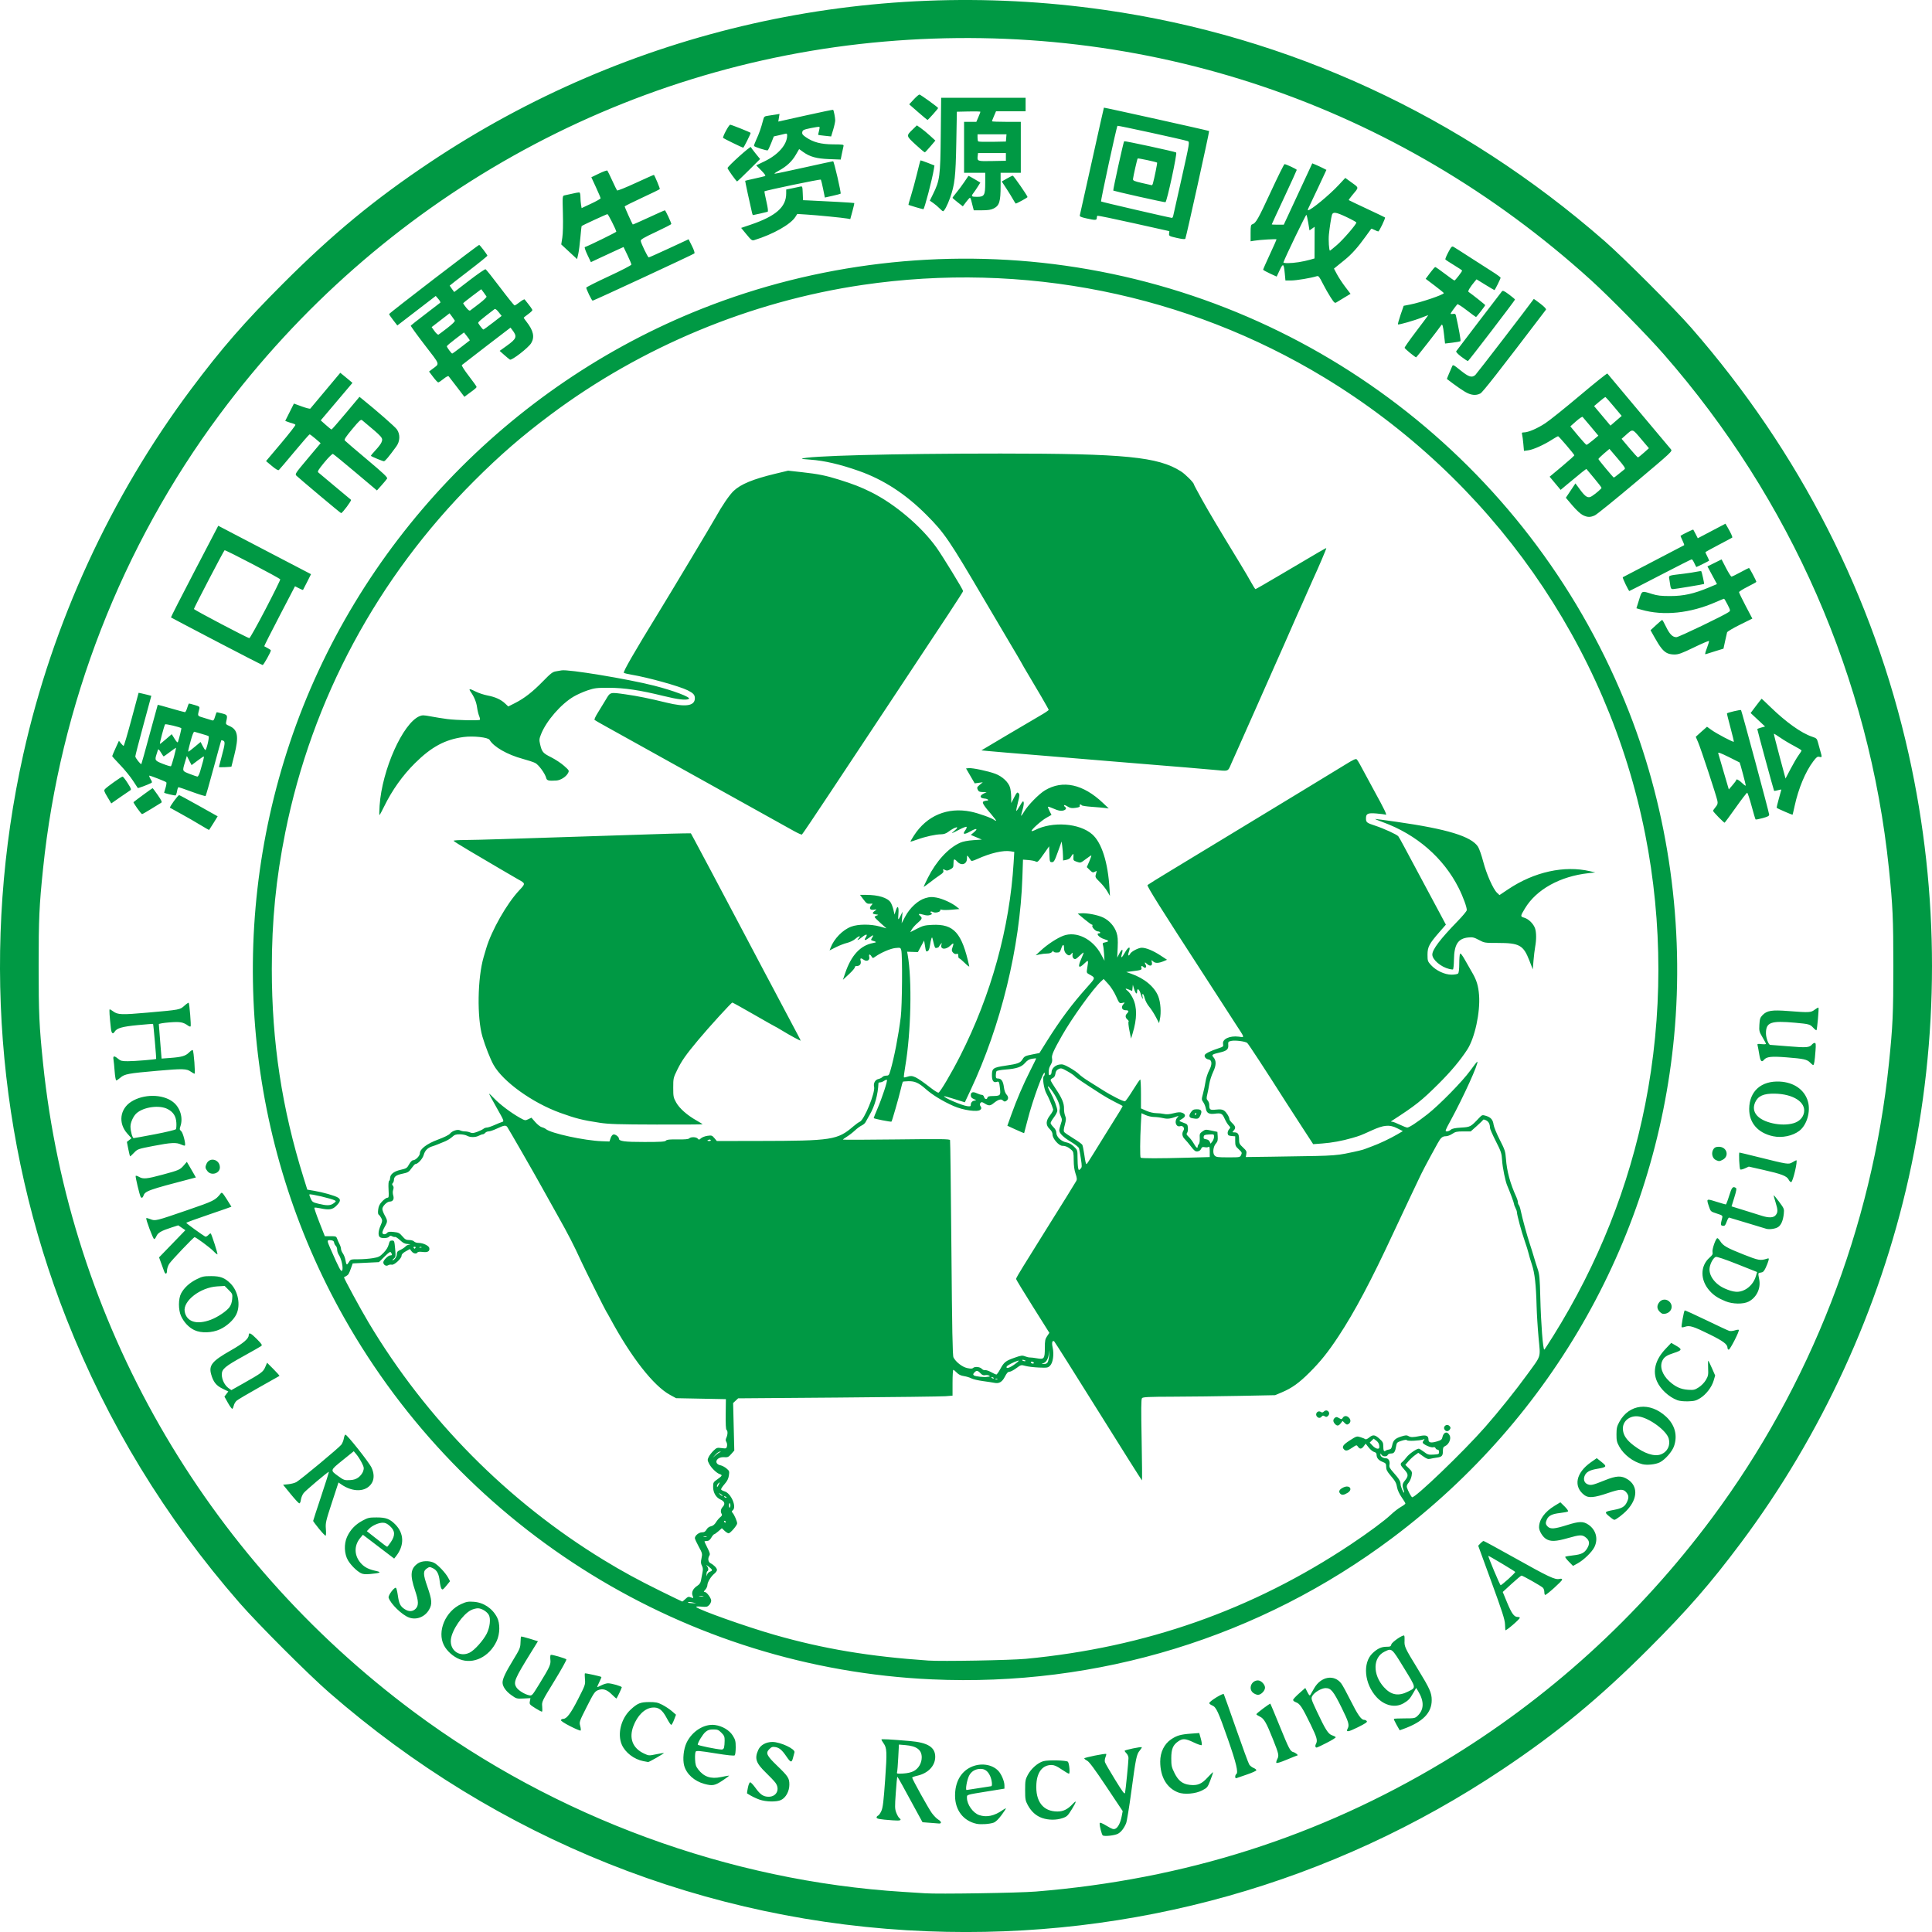 <?xml version="1.0" encoding="UTF-8" standalone="no"?>
<!-- Created with Inkscape (http://www.inkscape.org/) -->

<svg
   version="1.1"
   id="svg1"
   width="2009.381"
   height="2009.423"
   viewBox="0 0 2009.381 2009.423"
   sodipodi:docname="logo.png"
   xmlns:inkscape="http://www.inkscape.org/namespaces/inkscape"
   xmlns:sodipodi="http://sodipodi.sourceforge.net/DTD/sodipodi-0.dtd"
   xmlns="http://www.w3.org/2000/svg"
   xmlns:svg="http://www.w3.org/2000/svg">
  <defs
     id="defs1" />
  <sodipodi:namedview
     id="namedview1"
     pagecolor="#ffffff"
     bordercolor="#000000"
     borderopacity="0.25"
     inkscape:showpageshadow="2"
     inkscape:pageopacity="0.0"
     inkscape:pagecheckerboard="0"
     inkscape:deskcolor="#d1d1d1"
     showgrid="false" />
  <g
     inkscape:groupmode="layer"
     inkscape:label="Image"
     id="g1"
     transform="translate(-190.315,-28.288)">
    <path
       style="fill:#009944;fill-opacity:1"
       d="M 1154.894,2036.922 C 924.841,2027.902 707.776,1941.255 532.5,1788.476 510.745,1769.513 458.749,1717.507 439.543,1695.5 362.224,1606.907 302.186,1508.376 259.488,1400 186.575,1214.937 170.812,1009.021 214.535,812.8 244.941,676.343 305.348,544.906 389.089,432.996 420.93,390.444 444.41,363.49 484.95,322.95 536.346,271.553 579.848,235.65 636.996,197.462 843.609,59.399 1091.547,3.283 1339,38.577 c 192.172,27.41 370.818,109.959 520,240.281 19.974,17.449 72.693,70.168 90.141,90.141 112.928,129.27 189.86,280.162 226.365,443.985 32.267,144.804 32.253,295.287 -0.041,440.215 -30.406,136.457 -90.813,267.894 -174.554,379.804 -31.841,42.552 -55.321,69.506 -95.861,110.046 -51.397,51.397 -94.898,87.299 -152.046,125.487 -177.111,118.35 -384.574,176.756 -598.11,168.384 z m 112.722,-41.325 c 154.879,-12.624 294.182,-56.94 423.866,-134.845 108.433,-65.138 203.093,-151.094 279.49,-253.791 102.23,-137.423 166.36,-302.305 183.955,-472.962 3.963,-38.441 4.563,-51.704 4.563,-101 0,-49.296 -0.599,-62.559 -4.563,-101 C 2134.526,734.129 2053.002,547.866 1920.548,396.5 1903.288,376.775 1864.445,337.251 1845,319.627 1642.946,136.494 1381.233,48.155 1110,71.533 835.895,95.159 585.085,235.816 419.028,459.038 316.798,596.461 252.668,761.344 235.072,932 c -3.963,38.441 -4.563,51.704 -4.563,101 0,49.296 0.599,62.559 4.563,101 27.649,268.165 167.23,512.278 385.928,674.946 147.202,109.489 327.634,175.783 509,187.016 9.625,0.596 19.75,1.246 22.5,1.444 13.322,0.958 97.369,-0.362 115.116,-1.808 z m 69.646,-58.347 c -1.021,-0.704 -3.262,-9.212 -3.262,-12.386 0,-1.539 1.743,-0.931 7.97,2.778 5.117,3.048 6.488,3.471 8.413,2.594 2.782,-1.268 5.302,-6.3 6.611,-13.203 l 0.97,-5.115 -16.97,-25.427 c -12.031,-18.026 -17.847,-25.88 -19.982,-26.984 -1.656,-0.857 -3.011,-1.943 -3.011,-2.415 0,-0.909 22.068,-5.356 22.825,-4.599 0.244,0.244 -0.107,1.775 -0.781,3.402 -0.674,1.627 -0.911,3.95 -0.526,5.162 0.385,1.212 5.129,9.398 10.543,18.191 8.14,13.221 9.933,15.578 10.361,13.62 0.663,-3.032 3.583,-32.486 3.581,-36.117 0,-1.512 -0.902,-3.65 -2.002,-4.75 -1.1,-1.1 -2,-2.361 -2,-2.803 0,-0.869 17.095,-4.436 17.813,-3.717 0.24,0.24 -0.694,1.778 -2.075,3.419 -3.34,3.97 -4.073,7.516 -8.759,42.413 -2.202,16.396 -4.661,31.385 -5.465,33.308 -2.187,5.234 -5.327,9.232 -8.568,10.908 -3.447,1.782 -13.928,2.933 -15.684,1.722 z M 1206,1925.126 c -13.745,-2.983 -22.332,-14.15 -22.383,-29.107 -0.048,-13.968 5.697,-24.579 16.048,-29.644 10.108,-4.945 22.382,-3.348 29.023,3.777 3.139,3.367 6.265,10.764 6.29,14.884 l 0.022,3.536 -17.25,2.791 c -23.12,3.74 -21.75,3.313 -21.75,6.777 0,6.93 6.338,15.826 12.793,17.956 7.812,2.578 15.729,0.855 24.515,-5.336 1.544,-1.088 2.971,-1.815 3.172,-1.614 0.2,0.2 -1.869,3.362 -4.598,7.025 -3.278,4.4 -6.052,7.042 -8.172,7.783 -4.307,1.506 -13.398,2.107 -17.709,1.171 z M 1208.5,1888 c 6.6,-1.08 12.338,-1.972 12.75,-1.982 1.415,-0.034 0.706,-6.519 -1.164,-10.636 -2.284,-5.029 -5.442,-7.383 -9.908,-7.383 -5.432,0 -9.85,2.685 -12.083,7.343 -2.174,4.534 -3.887,14.668 -2.474,14.639 0.483,-0.01 6.279,-0.902 12.879,-1.982 z m -51.363,36.07 -7.363,-0.57 -8.2,-15 c -4.51,-8.25 -10.351,-18.971 -12.98,-23.824 -2.629,-4.853 -4.928,-8.675 -5.109,-8.494 -0.181,0.181 -0.859,7.685 -1.505,16.674 -1.05,14.605 -1,16.804 0.475,20.665 0.908,2.377 2.302,4.862 3.098,5.522 3.008,2.496 1.386,3.089 -6.803,2.487 -13.686,-1.007 -16.75,-1.553 -16.75,-2.985 0,-0.732 0.698,-1.6 1.551,-1.927 0.853,-0.327 2.412,-2.543 3.465,-4.923 1.527,-3.451 2.314,-9.996 3.887,-32.32 2.067,-29.337 1.895,-33.042 -1.781,-38.204 -1.167,-1.639 -2.123,-3.297 -2.123,-3.683 0,-0.705 8.638,-0.246 29.99,1.593 18.284,1.575 25.997,6.425 26.007,16.351 0.01,9.375 -7.358,17.161 -18.624,19.682 -2.955,0.661 -5.372,1.545 -5.372,1.964 0,1.557 16.929,32.055 20.475,36.885 2.024,2.757 4.995,5.789 6.602,6.739 3.475,2.053 3.854,4.37 0.673,4.115 -1.238,-0.099 -5.563,-0.436 -9.613,-0.75 z m -16.637,-53.678 c 5.117,-2.646 8.469,-8.347 8.461,-14.391 -0.01,-7.759 -5.293,-11.725 -16.917,-12.7 l -6.806,-0.571 -0.69,13.385 c -0.38,7.362 -0.931,14.226 -1.224,15.254 -0.491,1.72 0.01,1.838 6.321,1.48 4.32,-0.245 8.334,-1.154 10.855,-2.457 z m 133.683,48.707 c -6.329,-2.186 -11.384,-6.761 -15.022,-13.598 -2.394,-4.5 -2.661,-6.05 -2.661,-15.5 0,-9.479 0.263,-10.998 2.703,-15.623 3.451,-6.542 10.489,-12.751 16.299,-14.377 4.98,-1.394 23.977,-0.946 25.464,0.601 1.468,1.528 2.438,12.4 1.106,12.4 -0.638,0 -4.117,-2.025 -7.731,-4.5 -5.048,-3.457 -7.484,-4.5 -10.505,-4.5 -9.102,0 -14.824,7.168 -15.62,19.565 -1.169,18.222 6.86,28.768 21.902,28.768 6.099,0 10.631,-2.241 15.925,-7.877 4.309,-4.587 3.988,-2.481 -0.806,5.294 -4.36,7.07 -5.216,7.9 -9.757,9.456 -6.489,2.224 -14.662,2.183 -21.295,-0.108 z m -294.007,-19.136 c -4.262,-1.514 -8.443,-3.607 -12.926,-6.47 -0.137,-0.088 0.262,-2.71 0.888,-5.826 0.686,-3.418 1.657,-5.667 2.445,-5.667 0.719,0 3.142,2.563 5.385,5.695 5.1,7.122 8.324,9.29 13.827,9.298 8.241,0.013 11.985,-7.864 6.955,-14.632 -1.238,-1.665 -5.713,-6.383 -9.945,-10.486 -10.342,-10.024 -11.885,-14.694 -7.816,-23.66 2.266,-4.992 7.91,-8.158 14.605,-8.194 8.297,-0.045 24.02,7.315 23.019,10.774 -0.271,0.937 -0.982,3.598 -1.58,5.912 -1.319,5.109 -2.422,4.852 -6.794,-1.581 -4.561,-6.712 -7.39,-9.115 -11.522,-9.786 -2.97,-0.482 -4.018,-0.131 -6.239,2.09 -4.076,4.076 -2.855,6.721 7.879,17.069 11.744,11.322 12.929,13.152 12.929,19.961 0,6.804 -3.664,13.542 -8.653,15.909 -4.668,2.215 -15.635,2.016 -22.457,-0.407 z m 435.531,-7.436 c -11.947,-4.574 -18.707,-16.181 -18.707,-32.121 0,-9.745 4.218,-18.346 11.344,-23.129 5.98,-4.014 9.875,-5.128 20.704,-5.921 l 8.548,-0.626 1.643,5.885 c 0.904,3.237 1.292,6.24 0.864,6.674 -0.428,0.434 -4.102,-0.804 -8.163,-2.75 -8.621,-4.132 -11.429,-4.357 -15.988,-1.285 -5.698,3.84 -7.452,8.022 -7.452,17.768 0,7.636 0.346,9.224 3.333,15.29 3.925,7.973 8.375,11.453 15.759,12.325 8.167,0.964 12.526,-0.847 18.843,-7.828 3.061,-3.382 5.563,-5.735 5.561,-5.229 0,0.506 -1.309,4.295 -2.904,8.42 -2.779,7.186 -3.136,7.622 -8.512,10.416 -6.792,3.53 -18.558,4.528 -24.873,2.111 z m -492.778,-8.894 c -10.469,-2.823 -18.662,-10.235 -21.043,-19.037 -1.743,-6.445 -0.625,-17.204 2.463,-23.708 5.723,-12.051 18.396,-19.988 29.552,-18.509 7.682,1.019 15.084,5.428 18.565,11.057 2.651,4.287 3.033,5.825 3.033,12.185 0,4.003 -0.456,7.735 -1.014,8.293 -0.686,0.686 -7.278,0.01 -20.349,-2.099 -16.324,-2.628 -19.482,-2.895 -20.278,-1.714 -0.519,0.769 -0.8,4.373 -0.626,8.009 0.26,5.435 0.822,7.272 3.158,10.335 5.994,7.859 13.179,10.297 23.807,8.08 4.017,-0.838 7.753,-1.523 8.303,-1.522 0.55,9e-4 -2.375,2.249 -6.5,4.997 -8.144,5.424 -10.654,5.902 -19.071,3.633 z m 20.44,-37.883 c 0.332,-1.238 0.609,-4.433 0.617,-7.1 0.012,-4.191 -0.448,-5.312 -3.386,-8.25 -2.964,-2.964 -4.044,-3.4 -8.423,-3.4 -3.966,0 -5.681,0.554 -8.149,2.63 -2.813,2.367 -8.028,10.94 -8.028,13.197 0,0.81 19.493,4.822 24.633,5.069 1.416,0.068 2.336,-0.654 2.736,-2.147 z M 1475,1876.142 c 0,-1.113 0.501,-2.334 1.113,-2.712 2.356,-1.456 -0.09,-11.701 -8.576,-35.93 -10.349,-29.546 -12.3,-33.745 -16.48,-35.477 -1.681,-0.696 -3.049,-1.774 -3.04,-2.395 0.028,-1.892 14.341,-10.744 15.109,-9.344 0.366,0.668 6.139,16.908 12.828,36.089 6.689,19.18 12.833,35.898 13.653,37.149 0.82,1.251 2.819,2.825 4.442,3.498 1.623,0.672 2.951,1.747 2.951,2.389 0,0.641 -4.388,2.645 -9.75,4.453 -5.362,1.808 -10.312,3.516 -11,3.796 -0.756,0.307 -1.25,-0.292 -1.25,-1.516 z m 42.73,-14.451 c -0.209,-0.626 0.214,-2.276 0.939,-3.665 2.034,-3.897 1.727,-5.37 -4.264,-20.446 -7.103,-17.873 -9.422,-21.886 -13.871,-23.997 -1.944,-0.922 -3.534,-2.005 -3.534,-2.406 0,-0.932 14.04,-11.47 14.573,-10.938 0.219,0.219 4.481,10.436 9.471,22.703 10.045,24.697 11.161,26.82 14.538,27.667 2.041,0.512 5.55,3.39 4.134,3.39 -0.291,0 -5.271,1.987 -11.067,4.415 -6.76,2.832 -10.674,4.007 -10.918,3.276 z m -658.387,-1.733 c -9.631,-1.905 -18.807,-8.959 -22.341,-17.173 -4.817,-11.197 -0.729,-27.252 9.289,-36.487 7.086,-6.532 10.089,-7.747 19.208,-7.774 6.827,-0.02 8.818,0.391 13.583,2.805 3.071,1.556 7.547,4.52 9.946,6.587 l 4.363,3.757 -1.991,5.241 c -1.095,2.883 -2.421,5.282 -2.946,5.331 -0.525,0.05 -2.594,-3.023 -4.599,-6.828 -4.688,-8.9 -8.555,-11.764 -15.064,-11.158 -7.956,0.741 -15.584,8.223 -19.76,19.383 -4.728,12.635 -0.732,22.877 11.082,28.411 4.972,2.329 5.119,2.338 12.708,0.772 4.223,-0.871 7.81,-1.468 7.973,-1.326 0.479,0.417 -15.385,9.51 -16.383,9.39 -0.502,-0.06 -2.782,-0.48 -5.068,-0.932 z m 699.169,-14.938 c -0.333,-0.539 -0.135,-1.859 0.441,-2.934 1.915,-3.579 1.095,-6.596 -5.474,-20.142 -8.722,-17.984 -11.164,-21.701 -15.217,-23.167 -1.943,-0.703 -3.209,-1.79 -3.045,-2.614 0.155,-0.776 3.068,-3.865 6.473,-6.864 l 6.19,-5.453 2.204,4.321 c 1.73,3.391 2.4,4 3.113,2.827 0.5,-0.822 2.244,-3.856 3.875,-6.743 7.011,-12.407 20.855,-14.857 28.27,-5.002 1.345,1.788 5.608,9.587 9.473,17.331 7.467,14.961 11.249,20.42 14.15,20.42 0.984,0 2.272,0.583 2.864,1.296 0.839,1.011 -1.213,2.433 -9.335,6.473 -10.114,5.03 -12.701,5.353 -10.541,1.318 1.973,-3.686 1.034,-6.889 -6.456,-22.025 -8.382,-16.938 -10.942,-20.061 -16.448,-20.061 -4.411,0 -11.922,4.47 -13.958,8.307 -1.325,2.497 -1.039,3.44 4.825,15.924 8.885,18.912 11.816,23.526 15.775,24.833 1.804,0.596 3.53,1.487 3.835,1.98 0.305,0.494 -3.955,3.161 -9.468,5.927 -11.072,5.556 -10.697,5.425 -11.546,4.05 z m -775.123,-21.361 c -6.222,-3.175 -9.94,-5.641 -9.667,-6.41 0.244,-0.688 1.299,-1.25 2.345,-1.25 3.623,0 7.823,-5.572 15.453,-20.5 7.428,-14.534 7.651,-15.177 7.174,-20.684 -0.271,-3.126 -0.299,-5.878 -0.061,-6.115 0.434,-0.434 16.463,3.061 17.139,3.738 0.2,0.2 -0.8,2.658 -2.221,5.462 -1.421,2.805 -2.334,5.099 -2.027,5.099 0.306,0 2.321,-0.9 4.477,-2 2.156,-1.1 5.146,-2 6.645,-2 3.782,0 14.355,3.068 14.355,4.165 0,0.777 -4.731,10.759 -5.524,11.655 -0.156,0.176 -2.312,-1.709 -4.792,-4.188 -5.265,-5.265 -9.613,-6.541 -14.773,-4.336 -3.005,1.284 -4.357,3.329 -11.347,17.162 -7.794,15.425 -7.915,15.778 -6.814,19.873 0.616,2.293 0.812,4.466 0.435,4.829 -0.377,0.363 -5.235,-1.662 -10.796,-4.5 z m 859.434,-1.468 c -1.791,-3.13 -3.046,-5.917 -2.79,-6.191 0.257,-0.275 5.264,-0.5 11.128,-0.5 9.989,0 10.83,-0.158 13.345,-2.5 6.984,-6.506 7.226,-15.171 0.72,-25.868 l -2.026,-3.331 -2.77,4.849 c -3.745,6.557 -5.198,8.129 -10.262,11.096 -8.73,5.116 -19.92,2.587 -28.174,-6.367 -12.69,-13.767 -14.709,-35.544 -4.227,-45.586 5.036,-4.824 9.261,-6.794 14.573,-6.794 3.868,0 4.52,-0.313 5.051,-2.428 0.631,-2.513 12.122,-10.391 13.356,-9.156 0.347,0.347 0.515,2.828 0.372,5.513 -0.309,5.832 0.492,7.536 13.64,28.995 12.633,20.618 14.614,25.035 14.614,32.597 0,13.302 -9.247,22.686 -29.585,30.025 l -3.71,1.339 z m 11.983,-34.593 c 8.52,-4.317 8.708,-3.252 -4.323,-24.54 -12.841,-20.978 -12.492,-20.684 -20.182,-16.962 -12.206,5.909 -12.52,23.784 -0.649,36.95 7.456,8.27 15.091,9.651 25.154,4.552 z m -907.718,17.302 c -6.014,-3.802 -6.268,-4.125 -5.69,-7.21 l 0.606,-3.229 -7.252,0.353 c -7.112,0.346 -7.361,0.274 -12.869,-3.69 C 716.392,1787.171 713,1782.246 713,1778.225 c 0,-3.893 3.004,-10.337 10.689,-22.927 7.226,-11.839 7.823,-13.234 7.975,-18.628 0.09,-3.207 0.359,-6.026 0.598,-6.265 0.239,-0.239 4.282,0.758 8.986,2.216 l 8.551,2.651 -6.578,10.614 c -17.893,28.873 -19.243,32.099 -15.693,37.517 2.018,3.079 8.552,7.105 13.048,8.04 3.031,0.63 3.189,0.456 10.623,-11.652 11.013,-17.939 12.109,-20.361 11.532,-25.483 -0.269,-2.387 -0.094,-4.584 0.388,-4.882 0.911,-0.563 14.723,3.421 16.245,4.685 0.476,0.395 -5.093,10.443 -12.375,22.329 -13.118,21.413 -13.235,21.657 -12.759,26.615 0.264,2.752 0.182,5.189 -0.183,5.414 -0.365,0.226 -3.497,-1.381 -6.96,-3.57 z m 746.547,-15.973 c -5.301,-4.17 -1.883,-12.927 5.045,-12.927 3.18,0 7.32,4.242 7.32,7.5 0,3.258 -4.14,7.5 -7.32,7.5 -1.326,0 -3.596,-0.933 -5.045,-2.073 z m -334.482,-14.022 C 904.753,1763.311 673.484,1620.841 548.026,1398.43 445.698,1217.025 425.218,999.796 491.699,801 560.129,596.377 718.748,429.278 920.453,349.323 1039.344,302.195 1170.926,286.591 1298,304.551 c 264.984,37.451 488.545,214.297 586.505,463.949 41.301,105.256 57.727,223.274 46.973,337.5 -19.527,207.409 -125.403,395.964 -292.977,521.767 -137.67,103.353 -306.046,155.037 -479.347,147.138 z M 1257,1753.574 c 124.797,-11.826 235.773,-50.866 338,-118.904 18.385,-12.236 35.382,-24.833 42,-31.128 3.025,-2.877 7.638,-6.445 10.25,-7.929 2.612,-1.484 4.75,-3.109 4.75,-3.611 0,-0.502 -1.764,-3.432 -3.921,-6.511 -2.19,-3.127 -4.231,-7.433 -4.624,-9.756 -0.865,-5.119 -1.816,-6.861 -7.205,-13.201 -3.315,-3.899 -4.25,-5.805 -4.25,-8.658 0,-3.327 -0.358,-3.802 -3.95,-5.239 -4.112,-1.645 -6.05,-4.065 -6.05,-7.552 0,-1.35 -0.852,-2.261 -2.502,-2.675 -1.376,-0.345 -3.931,-2.432 -5.677,-4.636 l -3.175,-4.008 -1.907,2.617 c -2.293,3.148 -4.134,3.321 -6.061,0.569 -1.425,-2.035 -1.465,-2.028 -5.952,1 -4.907,3.311 -6.68,3.696 -8.527,1.848 -2.597,-2.597 -1.183,-4.824 5.972,-9.41 7.066,-4.529 7.231,-4.578 11.25,-3.32 2.243,0.703 4.487,1.63 4.985,2.06 0.499,0.431 2.221,-0.323 3.827,-1.674 3.952,-3.325 6.05,-3.099 10.764,1.159 3.466,3.131 4.003,4.182 4.003,7.833 0,4.617 0.727,6.016 2.408,4.637 0.601,-0.492 2.199,-1.051 3.551,-1.241 1.963,-0.276 2.624,-1.143 3.276,-4.296 1.098,-5.309 3.062,-7.226 9.479,-9.249 4.324,-1.363 5.796,-1.464 7.334,-0.503 2.414,1.508 4.836,1.511 12.067,0.017 6.484,-1.339 8.885,-0.34 8.885,3.7 0,3.199 2.476,3.779 8.573,2.006 4.502,-1.309 5.364,-1.958 5.913,-4.458 1.25,-5.691 5.428,-6.542 7.695,-1.565 1.497,3.285 -1.008,9.01 -4.674,10.68 -2.1,0.957 -2.508,1.828 -2.508,5.36 0,4.932 -1.071,6.047 -6.5,6.769 -2.2,0.293 -5.226,0.844 -6.725,1.224 -2.167,0.55 -3.714,-0.019 -7.556,-2.779 l -4.831,-3.471 -3.588,2.609 c -1.974,1.435 -5.001,4.26 -6.727,6.279 l -3.139,3.67 3.63,3.526 c 3.411,3.313 3.587,3.786 2.906,7.83 -0.398,2.368 -1.806,5.593 -3.128,7.168 -1.667,1.985 -2.202,3.519 -1.745,5 1.022,3.311 4.265,9.433 5.353,10.105 2.548,1.575 53.564,-47.424 75.972,-72.969 14.421,-16.44 31.926,-38.295 43.959,-54.885 14.808,-20.416 13.615,-16.528 11.646,-37.963 -0.926,-10.079 -1.85,-24.812 -2.054,-32.739 -0.576,-22.402 -1.94,-34.489 -4.899,-43.413 -1.459,-4.4 -3.057,-9.8 -3.552,-12 -0.494,-2.2 -2.306,-7.996 -4.026,-12.879 -3.178,-9.025 -7.991,-26.826 -8.003,-29.598 0,-0.838 -0.678,-2.812 -1.5,-4.387 -0.822,-1.575 -1.494,-3.433 -1.494,-4.127 0,-1.092 -4.423,-13.052 -7.03,-19.009 -2.016,-4.608 -4.875,-18.574 -5.372,-26.244 -0.493,-7.613 -0.997,-9.154 -6.566,-20.113 -3.317,-6.528 -6.038,-12.718 -6.045,-13.756 -0.029,-3.95 -1.337,-6.517 -4.035,-7.912 -1.537,-0.795 -2.942,-1.044 -3.123,-0.554 -0.181,0.49 -3.158,3.409 -6.616,6.485 l -6.288,5.594 h -7.73 c -6.598,0 -8.269,0.366 -11.409,2.5 -2.023,1.375 -4.967,2.5 -6.541,2.5 -3.746,0 -5.443,1.451 -8.771,7.5 -12.439,22.612 -15.481,28.4 -20.235,38.5 -2.977,6.325 -7.355,15.55 -9.727,20.5 -4.373,9.123 -9.904,20.88 -16.23,34.5 -22.92,49.35 -40.141,81.785 -56.921,107.207 -10.892,16.502 -18.597,26.105 -30.326,37.798 -10.691,10.658 -18.161,15.993 -28.502,20.359 l -7.033,2.969 -37.5,0.74 c -20.625,0.407 -51.507,0.782 -68.628,0.833 -25.759,0.077 -31.333,0.341 -32.32,1.53 -0.911,1.097 -0.999,11.379 -0.372,43.501 0.451,23.135 0.595,42.048 0.32,42.029 -0.275,-0.019 -20.738,-32.455 -45.472,-72.079 -24.735,-39.624 -45.362,-72.285 -45.837,-72.579 -2.012,-1.244 -2.697,1.512 -1.579,6.356 1.631,7.068 0.394,15.921 -2.651,18.965 -2.211,2.211 -2.954,2.336 -11.661,1.969 -5.115,-0.216 -11.383,-0.968 -13.928,-1.67 -4.585,-1.266 -4.675,-1.243 -9.634,2.397 -2.753,2.021 -5.951,3.675 -7.105,3.675 -1.517,0 -2.808,1.398 -4.652,5.039 -2.831,5.586 -6.098,7.511 -10.98,6.469 -1.65,-0.352 -7.05,-1.181 -12,-1.843 -4.95,-0.661 -10.356,-1.938 -12.013,-2.837 -1.657,-0.899 -5.104,-1.948 -7.659,-2.331 -3.236,-0.485 -5.489,-1.577 -7.424,-3.597 -1.528,-1.595 -3.144,-2.9 -3.591,-2.9 -0.447,0 -0.813,6.037 -0.813,13.415 v 13.415 l -7.25,0.591 c -3.987,0.325 -54.156,0.954 -111.486,1.398 l -104.236,0.807 -2.614,2.437 -2.614,2.437 0.609,24.706 0.609,24.706 -3.17,3.61 c -2.841,3.236 -3.621,3.582 -7.528,3.342 -8.11,-0.499 -11.175,6.916 -3.494,8.452 1.593,0.319 4.328,1.784 6.078,3.257 2.988,2.514 3.14,2.96 2.494,7.303 -0.498,3.352 -1.757,5.843 -4.569,9.046 -2.135,2.431 -3.722,4.9 -3.526,5.485 0.195,0.585 1.84,1.49 3.655,2.011 6.653,1.908 12.798,16.052 8.518,19.604 -1.323,1.098 -1.337,1.478 -0.1,2.873 1.692,1.907 4.625,8.748 4.625,10.788 0,2.052 -7.136,10.318 -8.907,10.318 -0.816,0 -2.725,-1.19 -4.243,-2.643 l -2.759,-2.643 -3.58,3.143 c -1.969,1.729 -3.97,3.143 -4.447,3.143 -0.477,0 -1.796,1.575 -2.931,3.5 -1.496,2.536 -2.763,3.5 -4.599,3.5 -1.394,0 -2.534,0.238 -2.534,0.528 0,0.291 1.402,3.306 3.115,6.7 2.493,4.938 2.892,6.529 2,7.958 -1.86,2.978 -1.336,6.629 1.135,7.903 3.617,1.865 6.75,5.12 6.75,7.012 0,0.964 -1.21,2.705 -2.688,3.868 -3.513,2.763 -7.241,8.891 -7.28,11.966 -0.017,1.34 -1.01,3.477 -2.206,4.75 -1.718,1.829 -1.848,2.314 -0.619,2.314 2.093,0 6.793,6.309 6.793,9.119 0,1.239 -0.935,3.248 -2.079,4.465 -1.837,1.955 -2.796,2.152 -8.25,1.69 -4.111,-0.348 -5.838,-0.189 -5.171,0.477 3.107,3.104 52.143,20.505 81.274,28.84 51.052,14.608 98.552,22.549 160.226,26.787 13.851,0.952 85.411,-0.326 101,-1.803 z m 327.011,-172.062 c -1.783,-2.148 -0.586,-4.271 3.513,-6.225 6.425,-3.064 10.279,2.034 4.295,5.682 -3.949,2.408 -6.134,2.56 -7.808,0.543 z m 109.036,-65.957 c -2.701,-3.254 1.769,-7.169 4.764,-4.174 1.274,1.274 1.404,2.055 0.565,3.387 -1.46,2.319 -3.775,2.66 -5.33,0.787 z m -114.391,-6.384 c -2.09,-2.309 -2.108,-4.55 -0.051,-6.258 1.344,-1.115 2.048,-1.076 4.344,0.242 2.549,1.463 2.822,1.443 3.905,-0.291 1.502,-2.406 4.371,-2.379 6.58,0.062 2.046,2.261 1.771,4.917 -0.669,6.453 -1.376,0.866 -2.187,0.642 -3.907,-1.078 l -2.171,-2.171 -1.915,2.435 c -2.288,2.908 -3.888,3.067 -6.115,0.606 z M 1560.2,1501.8 c -2.735,-2.735 0.49,-7.099 3.744,-5.067 1.379,0.861 2.134,0.76 3.341,-0.447 0.858,-0.858 2.28,-1.283 3.16,-0.946 2.443,0.937 3.02,3.623 1.175,5.467 -1.335,1.335 -2.018,1.425 -3.551,0.467 -1.513,-0.945 -2.144,-0.89 -3.106,0.27 -1.468,1.769 -3.159,1.859 -4.763,0.255 z m -649.629,193.092 c -2.161,-0.514 -4.272,-0.588 -4.691,-0.163 -0.419,0.424 1.349,0.845 3.929,0.935 l 4.691,0.163 z m -7.352,-3.602 c 2.486,-2.382 3.172,-2.58 5.665,-1.639 2.824,1.066 2.832,1.058 1.742,-1.828 -1.361,-3.607 0.481,-7.377 5.045,-10.322 2.166,-1.398 3.278,-3.054 3.693,-5.5 0.326,-1.925 1.011,-5.515 1.522,-7.979 0.711,-3.429 0.583,-5.146 -0.545,-7.328 -1.178,-2.278 -1.263,-3.83 -0.425,-7.741 1.008,-4.702 0.896,-5.172 -2.92,-12.172 -2.183,-4.004 -3.975,-7.927 -3.983,-8.716 -0.026,-2.621 4.177,-6.064 7.41,-6.071 2.33,0 3.468,-0.695 4.692,-2.848 1.011,-1.777 2.749,-3.068 4.639,-3.446 2.018,-0.404 3.748,-1.778 5.205,-4.135 1.2,-1.942 3.237,-4.361 4.526,-5.375 1.652,-1.299 2.078,-2.264 1.444,-3.266 -1.488,-2.352 -1.054,-5.163 1.163,-7.523 2.706,-2.88 1.848,-5.621 -2.338,-7.474 -4.73,-2.094 -7.756,-7.202 -7.756,-13.094 0,-4.638 0.216,-5.025 4.5,-8.045 5.042,-3.554 5.413,-4.362 2.434,-5.308 -3.307,-1.049 -8.883,-6.458 -11.062,-10.729 -1.849,-3.625 -1.89,-4.192 -0.507,-7.095 0.827,-1.735 3.08,-4.679 5.008,-6.542 3.302,-3.191 3.791,-3.349 8.452,-2.731 4.686,0.622 4.981,0.523 5.577,-1.851 0.346,-1.379 0.085,-3.379 -0.581,-4.445 -0.941,-1.507 -0.945,-2.521 -0.016,-4.559 1.48,-3.248 1.545,-7.192 0.132,-8.065 -0.691,-0.427 -0.99,-6.128 -0.855,-16.309 l 0.207,-15.653 -25.895,-0.508 -25.895,-0.508 -6.402,-3.492 c -17.085,-9.32 -40.378,-39.112 -62.151,-79.492 -1.779,-3.3 -3.577,-6.45 -3.994,-7 -1.034,-1.362 -21.978,-43.296 -25.973,-52 -8.133,-17.723 -13.602,-28.348 -24.966,-48.5 -7.197,-12.763 -13.708,-24.429 -17.021,-30.5 -5.63,-10.315 -34.218,-60.05 -35.207,-61.25 -1.542,-1.871 -3.455,-1.551 -10.441,1.75 -3.492,1.65 -7.418,3 -8.724,3 -1.306,0 -2.935,0.675 -3.62,1.5 -0.685,0.825 -1.813,1.5 -2.508,1.5 -0.695,0 -2.552,0.672 -4.128,1.494 -3.589,1.872 -9.096,1.875 -12.364,0.01 -1.375,-0.786 -4.729,-1.445 -7.452,-1.465 -4.073,-0.029 -5.494,0.465 -8,2.784 -1.676,1.55 -5.073,3.637 -7.548,4.636 -2.475,0.999 -5.85,2.381 -7.5,3.07 -1.65,0.689 -4.125,1.587 -5.5,1.995 -4.78,1.419 -7.694,4.314 -8.984,8.925 -1.163,4.154 -6.112,9.555 -8.756,9.555 -0.481,0 -2.249,1.95 -3.929,4.334 -2.767,3.925 -3.657,4.461 -9.443,5.679 -6.605,1.391 -8.801,3.012 -8.856,6.537 -0.018,1.127 -0.553,2.571 -1.189,3.208 -0.877,0.877 -0.854,1.524 0.095,2.666 0.88,1.06 0.977,2.335 0.326,4.287 -0.581,1.743 -0.558,3.975 0.061,5.994 1.152,3.753 -0.319,6.296 -3.642,6.296 -2.816,0 -7.682,4.847 -7.682,7.652 0,1.253 1.125,4.293 2.5,6.755 3.098,5.55 3.099,6.341 0.012,11.741 -1.368,2.394 -2.493,5.14 -2.5,6.102 -0.015,2.167 3.258,2.335 4.984,0.255 0.955,-1.151 2.538,-1.355 6.872,-0.885 4.963,0.537 6.027,1.071 8.965,4.495 2.784,3.246 3.958,3.885 7.128,3.885 2.153,0 4.333,0.649 5.04,1.5 0.687,0.828 2.87,1.501 4.872,1.502 4.513,0 10.51,2.901 10.957,5.296 0.633,3.394 -1.689,4.79 -6.838,4.107 -3.041,-0.404 -4.982,-0.23 -5.423,0.484 -1.154,1.867 -4.377,1.242 -6.224,-1.205 l -1.748,-2.317 -4.299,2.403 c -2.906,1.624 -4.299,3.073 -4.299,4.472 0,2.975 -7.723,10.065 -10.244,9.406 -1.092,-0.286 -2.798,-0.013 -3.79,0.607 -2.107,1.316 -4.966,-0.453 -4.966,-3.071 0,-2.192 4.994,-7.182 7.187,-7.182 2.023,0 2.239,-0.779 0.832,-3 -0.775,-1.224 -2.021,-0.441 -6.76,4.247 l -5.81,5.747 -13.646,0.654 -13.646,0.654 -1.637,4.599 c -2.227,6.258 -2.846,7.295 -5.086,8.532 -1.063,0.587 -2.103,1.161 -2.31,1.277 -0.592,0.33 17.151,33.022 25.556,47.089 60.194,100.741 144.618,186.017 244.542,247.008 19.241,11.744 36.017,20.898 59.279,32.344 12.1,5.954 22.2,10.831 22.445,10.837 0.245,0.01 1.718,-1.208 3.274,-2.699 z m 18.542,-2.977 c -0.956,-0.25 -2.756,-0.259 -4,-0.02 -1.244,0.239 -0.462,0.444 1.738,0.455 2.2,0.011 3.218,-0.185 2.262,-0.435 z m 6.815,-25.342 c 3.252,-1.237 3.075,-1.961 -1.327,-5.405 -2.062,-1.614 -2.962,-2.028 -2,-0.921 1.941,2.233 2.284,4.907 0.75,5.855 -0.55,0.34 -0.939,1.829 -0.864,3.309 0.123,2.435 0.178,2.471 0.577,0.387 0.242,-1.267 1.531,-2.719 2.864,-3.225 z m -3.308,-36.627 c -0.677,-0.274 -2.027,-0.291 -3,-0.037 -0.973,0.254 -0.419,0.478 1.231,0.498 1.65,0.02 2.446,-0.187 1.769,-0.461 z M 945,1611 c 0,-0.55 -0.477,-1 -1.059,-1 -0.582,0 -0.781,0.45 -0.441,1 0.34,0.55 0.816,1 1.059,1 0.243,0 0.441,-0.45 0.441,-1 z m 5,-17 c 0,-1.035 -0.338,-2.091 -0.75,-2.345 -0.412,-0.255 -0.75,0.8 -0.75,2.345 0,1.545 0.338,2.6 0.75,2.345 0.412,-0.255 0.75,-1.31 0.75,-2.345 z m -4,-8.393 c 0,-0.216 -0.698,-0.661 -1.552,-0.989 -0.89,-0.342 -1.291,-0.174 -0.941,0.393 0.587,0.95 2.493,1.405 2.493,0.596 z m -4.083,-1.89 c -0.229,-0.156 -1.317,-0.943 -2.417,-1.75 -1.85,-1.357 -1.897,-1.336 -0.628,0.283 0.755,0.963 1.842,1.75 2.417,1.75 0.574,0 0.857,-0.127 0.628,-0.283 z m 708.111,-6.143 c -1.552,-4.083 -1.26,-6.14 1.313,-9.247 3.99,-4.817 3.914,-6.794 -0.44,-11.558 -4.351,-4.76 -4.702,-6.059 -2.151,-7.962 0.963,-0.719 2.97,-2.941 4.461,-4.939 2.549,-3.415 10.362,-8.868 12.708,-8.868 0.585,0 2.98,1.462 5.322,3.25 3.858,2.944 4.8,3.218 10.009,2.908 5.313,-0.317 5.75,-0.526 5.75,-2.75 0,-1.495 -0.58,-2.408 -1.531,-2.408 -0.842,0 -1.796,-0.688 -2.118,-1.53 -0.374,-0.975 -1.279,-1.31 -2.496,-0.924 -2.267,0.719 -10.854,-3.185 -10.854,-4.935 0,-0.666 0.562,-1.817 1.25,-2.558 1.027,-1.107 0.894,-1.217 -0.75,-0.619 -3.594,1.309 -16.175,1.9 -16.86,0.792 -0.431,-0.698 -2.288,-0.515 -5.631,0.554 -4.536,1.45 -5.04,1.918 -5.562,5.157 -1.026,6.368 -2.143,8.062 -5.318,8.062 -1.668,0 -3.161,0.641 -3.49,1.5 -0.792,2.063 -5.311,1.891 -6.558,-0.25 -0.95,-1.631 -1.021,-1.633 -1.05,-0.035 -0.034,1.938 2.83,3.785 5.869,3.785 2.615,0 4.235,3.062 3.528,6.668 -0.463,2.363 0.257,3.743 4.351,8.332 5.617,6.297 7.222,8.972 7.222,12.033 0,2.283 2.98,9.32 3.659,8.641 0.218,-0.218 -0.065,-1.614 -0.631,-3.101 z M 938.028,1572 c 1.188,-2.287 1.157,-2.383 -0.365,-1.128 -0.915,0.755 -1.664,2.067 -1.664,2.917 0,1.816 0.286,1.563 2.028,-1.789 z M 939,1538.704 c 1.292,-0.47 1.283,-0.557 -0.063,-0.625 -0.86,-0.043 -2.885,1.384 -4.5,3.171 l -2.937,3.25 3,-2.625 c 1.65,-1.444 3.675,-2.871 4.5,-3.171 z m 685.813,-6.855 c -0.203,-2.045 -1.284,-3.873 -3.079,-5.207 l -2.765,-2.056 -2.041,2.041 -2.041,2.041 2.958,3.166 c 1.627,1.741 3.93,3.166 5.12,3.166 1.825,0 2.113,-0.491 1.849,-3.151 z m -397.084,-69.453 c -0.332,-0.332 -1.195,-0.368 -1.917,-0.079 -0.798,0.319 -0.561,0.556 0.604,0.604 1.054,0.043 1.645,-0.193 1.312,-0.525 z M 1224,1461.607 c 0,-0.216 -0.698,-0.661 -1.552,-0.989 -0.89,-0.342 -1.291,-0.174 -0.941,0.393 0.587,0.95 2.493,1.405 2.493,0.596 z m -4.668,-1.622 c 0.673,-0.01 0.533,-0.432 -0.332,-0.998 -0.825,-0.541 -2.645,-0.743 -4.044,-0.451 -1.869,0.391 -3.175,-0.14 -4.924,-2.002 -2.836,-3.019 -4.157,-3.159 -6.402,-0.677 -1.365,1.509 -1.436,2.06 -0.375,2.94 1.271,1.055 10.908,2.127 13.577,1.511 0.733,-0.169 1.857,-0.314 2.5,-0.323 z m 11.164,-7.544 c 4.012,-7.438 5.662,-8.77 14.877,-12.015 6.999,-2.464 8.219,-2.63 11,-1.492 1.72,0.704 4.028,1.241 5.128,1.193 1.1,-0.048 4.475,0.36 7.5,0.907 7.27,1.314 8,0.311 8,-10.993 0,-7.357 0.335,-9.072 2.356,-12.059 l 2.356,-3.482 -17.299,-27.5 c -9.515,-15.125 -17.325,-27.982 -17.356,-28.572 -0.031,-0.59 3.448,-6.665 7.732,-13.5 4.284,-6.835 11.12,-17.828 15.19,-24.428 4.071,-6.6 9.957,-16.05 13.081,-21 9.908,-15.698 25.636,-41.063 26.727,-43.102 0.789,-1.475 0.581,-3.328 -0.835,-7.432 -1.261,-3.654 -1.898,-8.31 -1.92,-14.042 -0.029,-7.596 -0.289,-8.81 -2.283,-10.625 -3.24,-2.951 -6.211,-4.299 -9.473,-4.299 -3.723,0 -10.277,-7.496 -10.277,-11.753 0,-1.886 -1.03,-3.859 -3,-5.747 -4.269,-4.09 -4.091,-8.603 0.57,-14.467 1.953,-2.457 3.336,-5.157 3.075,-6 -1.514,-4.88 -4.823,-12.671 -6.934,-16.323 -2.675,-4.628 -4.543,-17.077 -2.73,-18.197 0.561,-0.347 0.982,-1.617 0.934,-2.822 -0.236,-6.013 -12.548,27.452 -17.958,48.809 -1.811,7.15 -3.377,13.122 -3.479,13.271 -0.102,0.149 -4.071,-1.515 -8.82,-3.699 l -8.634,-3.97 4.046,-11.301 c 5.686,-15.879 12.269,-31.237 19.622,-45.776 3.47,-6.861 6.309,-12.656 6.309,-12.878 0,-0.222 -1.881,-0.102 -4.179,0.265 -3.092,0.494 -4.992,1.608 -7.304,4.283 -3.785,4.379 -8.874,6.109 -20.517,6.974 -4.675,0.347 -8.831,1.126 -9.235,1.731 -0.404,0.605 -0.742,2.562 -0.75,4.349 -0.013,2.747 0.348,3.25 2.33,3.25 3.425,0 5.305,2.778 6.091,9 0.427,3.384 1.474,6.331 2.72,7.661 2.304,2.458 2.151,5.117 -0.387,6.715 -1.331,0.838 -2.113,0.709 -3.382,-0.561 -1.908,-1.908 -4.871,-1.024 -9.713,2.896 -3.467,2.808 -5.02,2.856 -9.18,0.285 -2.776,-1.716 -3.412,-1.799 -4.425,-0.578 -0.915,1.102 -0.891,1.893 0.105,3.488 1.073,1.718 1.036,2.313 -0.216,3.567 -2.697,2.697 -17.72,0.601 -27.957,-3.901 -11.099,-4.881 -22.076,-11.588 -28.859,-17.634 -7.208,-6.424 -11.38,-8.307 -18.029,-8.134 -2.964,0.077 -5.571,0.323 -5.795,0.546 -0.224,0.224 -1.303,4.174 -2.397,8.778 -2.014,8.471 -8.808,32.094 -9.401,32.686 -0.563,0.563 -18.519,-2.994 -18.516,-3.669 0,-0.355 1.742,-4.696 3.869,-9.646 4.825,-11.233 10.744,-29.218 9.895,-30.067 -0.35,-0.35 -1.666,0.084 -2.924,0.965 -1.258,0.881 -3.087,1.602 -4.065,1.602 -0.978,0 -1.793,0.338 -1.811,0.75 -0.547,12.162 -3.719,23.616 -9.138,32.992 -1.83,3.167 -3.791,6.658 -4.357,7.758 -0.566,1.1 -2.366,2.617 -4,3.372 -1.634,0.754 -4.771,3.065 -6.971,5.135 -2.2,2.07 -5.912,4.946 -8.25,6.391 -2.337,1.445 -4.25,2.854 -4.25,3.13 0,0.277 24.961,0.198 55.469,-0.175 47.319,-0.578 55.54,-0.47 55.954,0.735 0.267,0.777 0.898,51.397 1.403,112.489 0.703,85.082 1.209,111.644 2.161,113.5 2.461,4.796 9.138,9.972 14.289,11.076 3.536,0.758 5.226,0.745 6.02,-0.049 1.769,-1.769 7.218,-1.298 9.105,0.788 0.942,1.04 2.497,1.686 3.456,1.435 0.959,-0.251 3.746,0.651 6.193,2.005 2.447,1.354 4.899,2.506 5.449,2.561 0.55,0.055 2.348,-2.399 3.995,-5.453 z m 15.574,-5.548 c 3.616,-2.735 4.596,-3.863 2.931,-3.377 -4.511,1.318 -11.392,4.959 -11.783,6.234 -0.78,2.54 3.574,1.135 8.852,-2.857 z m 18.835,-1.952 c -0.72,-0.445 -1.716,-0.557 -2.213,-0.25 -0.497,0.307 -0.316,0.923 0.405,1.368 0.72,0.445 1.716,0.557 2.213,0.25 0.497,-0.307 0.316,-0.923 -0.405,-1.368 z m 15.111,0.03 c 0.597,-1.116 1.273,-4.378 1.502,-7.25 l 0.416,-5.221 -0.897,4.845 c -0.989,5.342 -3.114,8.322 -6.39,8.963 -1.445,0.282 -1.095,0.464 1.069,0.556 2.296,0.097 3.525,-0.443 4.301,-1.892 z M 1257,1443.617 c 0,-0.211 -0.901,-0.619 -2.001,-0.907 -1.101,-0.288 -1.749,-0.115 -1.441,0.383 0.538,0.871 3.442,1.312 3.442,0.523 z m 548.746,-25.867 c 46.781,-74.916 78.768,-155.416 95.664,-240.75 18.27,-92.278 18.271,-188.669 0,-281 C 1862.402,698.842 1740.892,525.936 1567.5,420.846 1424.282,334.045 1254.767,300.061 1087.5,324.616 970.902,341.733 857.679,388.802 763.041,459.502 733.168,481.818 710.448,501.513 683.468,528.478 582.841,629.054 514.831,755.601 487.029,894 c -9.706,48.316 -14.024,92.069 -14.014,142 0.015,76.17 10.498,145.133 32.992,217.04 l 3.923,12.54 7.286,1.227 c 9.017,1.518 21.533,5.086 24.536,6.993 3.164,2.01 2.814,4.038 -1.453,8.407 -4.144,4.243 -7.592,4.78 -17.317,2.695 -2.815,-0.604 -5.375,-0.841 -5.688,-0.528 -0.313,0.313 2.002,7.107 5.146,15.098 l 5.715,14.528 h 5.948 c 5.591,0 6.005,0.165 6.903,2.75 0.525,1.512 1.639,4.024 2.475,5.581 0.836,1.557 1.52,3.738 1.52,4.846 0,1.108 0.861,3.224 1.914,4.703 1.053,1.478 2.237,4.473 2.631,6.654 1.03,5.694 1.453,5.998 3.55,2.549 1.845,-3.035 2.002,-3.083 9.947,-3.083 4.44,0 11.162,-0.51 14.938,-1.134 6.128,-1.012 7.331,-1.607 11.193,-5.533 2.81,-2.857 4.694,-5.877 5.375,-8.616 0.876,-3.525 1.45,-4.217 3.5,-4.217 2.35,0 2.485,0.356 3.231,8.5 0.73,7.967 0.644,8.61 -1.361,10.25 -1.177,0.963 -1.787,1.75 -1.357,1.75 1.888,0 4.44,-3.552 4.44,-6.18 0,-2.021 0.665,-3.158 2.25,-3.843 3.004,-1.299 5.974,-3.213 7.227,-4.657 0.563,-0.649 2.148,-1.375 3.523,-1.614 1.688,-0.293 1.2,-0.483 -1.5,-0.583 -3.132,-0.116 -4.886,-0.972 -8.083,-3.942 -2.246,-2.086 -4.583,-3.627 -5.195,-3.423 -0.611,0.204 -1.989,-0.099 -3.062,-0.673 -1.473,-0.788 -2.251,-0.682 -3.178,0.435 -1.474,1.776 -8.097,1.965 -9.783,0.279 -1.808,-1.808 -1.448,-6.352 0.944,-11.912 1.911,-4.442 1.992,-5.276 0.752,-7.685 -0.766,-1.486 -1.944,-3.056 -2.619,-3.489 -0.836,-0.535 -1.035,-2.29 -0.626,-5.5 0.455,-3.565 1.474,-5.628 4.179,-8.464 1.967,-2.062 4.359,-3.75 5.315,-3.75 1.549,0 1.688,-0.916 1.282,-8.432 -0.277,-5.129 -0.058,-8.677 0.559,-9.059 0.558,-0.345 1.015,-1.542 1.015,-2.661 0,-4.147 3.794,-7.251 10.823,-8.854 6.215,-1.418 6.804,-1.795 8.989,-5.756 1.39,-2.52 3.059,-4.239 4.117,-4.239 2.628,0 7.071,-4.552 7.071,-7.244 0,-4.459 7.435,-10.06 19,-14.312 6.211,-2.284 11.221,-4.767 12.266,-6.08 2.392,-3.007 8.014,-4.82 10.62,-3.425 1.091,0.584 3.342,1.061 5.002,1.061 1.66,0 4.123,0.503 5.473,1.118 1.943,0.885 3.464,0.746 7.297,-0.669 2.664,-0.983 5.553,-2.386 6.422,-3.118 0.868,-0.732 2.5,-1.331 3.626,-1.331 1.126,0 4.69,-1.182 7.921,-2.627 3.231,-1.445 6.859,-2.907 8.061,-3.25 2.081,-0.593 1.801,-1.303 -5.75,-14.615 C 702.572,1172.812 699,1166.208 699,1165.832 c 0,-0.376 2.473,1.91 5.497,5.079 5.87,6.154 17.511,14.905 26.503,19.923 5.324,2.971 5.604,3.019 8.76,1.488 l 3.26,-1.581 4.078,4.633 c 2.243,2.548 5.276,4.917 6.74,5.264 1.464,0.347 3.337,1.207 4.162,1.911 5.193,4.428 40.116,12.011 58.35,12.669 l 7.85,0.283 1.15,-3.488 c 0.657,-1.993 1.932,-3.638 2.975,-3.838 1.942,-0.372 5.67,2.402 5.683,4.231 0.02,2.842 5.585,3.595 26.569,3.595 16.987,0 21.409,-0.279 22.346,-1.408 0.89,-1.072 3.768,-1.37 12.072,-1.25 7.574,0.11 11.286,-0.224 12.154,-1.092 1.743,-1.742 7.346,-1.563 8.878,0.283 1.134,1.366 1.502,1.325 3.372,-0.381 1.155,-1.053 4.181,-2.212 6.725,-2.576 4.296,-0.615 4.807,-0.445 7.185,2.381 l 2.56,3.043 43.315,-0.069 c 76.75,-0.122 82.084,-0.948 98.812,-15.291 2.476,-2.123 5.402,-4.215 6.502,-4.647 4.66,-1.833 16.409,-30.524 14.923,-36.445 -0.903,-3.598 1.147,-7.294 4.448,-8.019 1.645,-0.361 3.527,-1.303 4.182,-2.093 0.655,-0.79 2.455,-1.436 3.998,-1.436 2.526,0 2.959,-0.526 4.33,-5.25 4.029,-13.88 8.273,-35.802 10.792,-55.75 1.463,-11.585 1.859,-64.546 0.519,-69.385 -0.779,-2.814 -0.927,-2.871 -6.102,-2.337 -5.088,0.525 -14.886,4.712 -20.806,8.891 -2.687,1.897 -2.728,1.896 -3.99,-0.127 -1.754,-2.809 -3.143,-2.567 -2.394,0.417 0.866,3.452 -2.493,5.289 -5.641,3.084 -3.152,-2.208 -4.071,-1.918 -3.325,1.051 0.798,3.178 -0.86,5.404 -4.026,5.404 -1.395,0 -2.205,0.506 -1.999,1.25 0.191,0.688 -2.521,3.91 -6.027,7.161 l -6.374,5.911 2.44,-7.175 c 6.232,-18.323 15.765,-28.596 28.817,-31.054 4.236,-0.798 4.109,-1.102 -1.125,-2.699 -1.102,-0.336 -1.051,-0.884 0.273,-2.904 2.071,-3.16 1.149,-3.157 -3.004,0.01 -4.241,3.235 -5.93,3.221 -3.799,-0.031 2.531,-3.863 0.838,-4.166 -3.554,-0.636 -4.446,3.573 -6.28,4.175 -3.558,1.167 2.734,-3.021 0.026,-2.397 -3.715,0.857 -1.815,1.578 -5.578,3.399 -8.409,4.07 -2.819,0.667 -8.072,2.696 -11.674,4.508 l -6.549,3.295 0.985,-2.615 c 3.561,-9.449 12.607,-18.753 21.448,-22.061 7.282,-2.724 20.314,-2.787 29.85,-0.142 l 6.893,1.911 -6.165,-5.491 c -3.39,-3.02 -6.165,-5.853 -6.165,-6.295 0,-0.442 1.012,-1.149 2.25,-1.572 2.045,-0.698 1.954,-0.806 -1,-1.18 -3.826,-0.485 -4.08,-1.425 -1,-3.711 2.24,-1.662 2.235,-1.668 -1.038,-1.139 -4.031,0.65 -5.326,-1.546 -2.653,-4.5 1.766,-1.952 1.738,-1.986 -1.423,-1.713 -2.817,0.243 -3.674,-0.323 -6.776,-4.472 l -3.551,-4.75 h 6.459 c 12.549,0 22.167,2.971 25.368,7.836 0.964,1.465 2.275,4.914 2.913,7.664 l 1.161,5 1.294,-4.217 c 1.855,-6.048 3.344,-4.192 2.733,3.41 -0.562,7.002 -0.311,7.162 2.441,1.555 l 1.84,-3.748 -0.453,6 -0.453,6 3.587,-6.774 c 4.912,-9.277 13.472,-17.138 21.064,-19.345 4.732,-1.376 6.691,-1.465 11.711,-0.535 6.294,1.167 16.005,5.619 20.873,9.57 l 2.844,2.309 -8.091,0.706 c -4.45,0.388 -9.004,0.416 -10.119,0.062 -1.329,-0.422 -1.933,-0.226 -1.753,0.568 0.394,1.735 -5.109,3.071 -7.462,1.812 -2.266,-1.213 -3.884,-0.184 -1.768,1.124 1.131,0.699 0.866,1.105 -1.245,1.908 -1.944,0.739 -3.93,0.644 -7.216,-0.345 -4.594,-1.383 -5.765,-0.827 -3.034,1.44 2.345,1.946 1.823,3.304 -2.75,7.16 -2.337,1.971 -5.039,4.951 -6.003,6.622 l -1.753,3.038 7.022,-3.603 c 6.137,-3.149 8.135,-3.656 15.852,-4.025 22.607,-1.081 30.823,8.086 38.54,42.996 0.205,0.928 -1.849,-0.534 -4.565,-3.25 -2.716,-2.716 -5.366,-4.938 -5.89,-4.938 -0.524,0 -0.952,-1.155 -0.952,-2.567 0,-2.034 -0.381,-2.446 -1.832,-1.986 -1.127,0.358 -2.518,-0.176 -3.614,-1.387 -1.497,-1.654 -1.604,-2.479 -0.668,-5.163 1.773,-5.085 1.336,-5.504 -2.184,-2.093 -4.76,4.614 -10.632,4.025 -9.258,-0.929 0.628,-2.265 0.589,-2.287 -0.857,-0.483 -0.834,1.04 -1.644,2.237 -1.802,2.658 -0.157,0.422 -1.148,0.92 -2.202,1.108 -1.942,0.346 -1.964,0.3 -4.088,-8.658 -0.633,-2.668 -0.796,-2.779 -1.477,-1 -0.421,1.1 -1.085,4.329 -1.476,7.175 -0.449,3.271 -1.284,5.395 -2.27,5.774 -1.966,0.754 -1.81,1.048 -2.891,-5.449 l -0.915,-5.5 -3.238,6 -3.238,6 -5.595,-0.186 -5.595,-0.185 0.568,3.186 c 4.649,26.057 3.492,80.568 -2.453,115.592 -1.065,6.274 -1.73,11.613 -1.478,11.866 0.252,0.252 1.854,-0.028 3.559,-0.622 5.649,-1.969 8.621,-0.532 25.09,12.132 3.42,2.63 6.712,4.623 7.315,4.429 1.834,-0.591 13.429,-20.221 22.57,-38.211 32.203,-63.378 51.473,-133.085 55.592,-201.1 l 0.672,-11.1 -3.814,-0.619 c -7.714,-1.252 -20.693,1.737 -34.552,7.957 -5.083,2.281 -6.222,2.495 -6.91,1.297 -0.454,-0.789 -1.516,-2.335 -2.361,-3.435 -1.466,-1.908 -1.538,-1.83 -1.569,1.715 -0.051,5.971 -5.754,7.839 -10.032,3.285 -3.275,-3.486 -4,-3.151 -4,1.843 0,3.893 -0.344,4.528 -3.321,6.131 -2.744,1.478 -3.716,1.577 -5.595,0.572 -2.046,-1.095 -2.212,-1.022 -1.658,0.722 0.476,1.501 -0.349,2.57 -3.655,4.734 -2.349,1.537 -7.083,5.017 -10.521,7.733 -3.438,2.716 -6.25,4.665 -6.25,4.332 0,-0.333 1.997,-4.582 4.437,-9.441 8.661,-17.246 21.281,-30.926 33.563,-36.385 2.821,-1.254 7.859,-2.231 13.5,-2.62 l 9,-0.62 -5.745,-2.432 -5.745,-2.432 3.245,-2.721 c 4.809,-4.033 2.665,-4.589 -3.684,-0.957 -6.423,3.675 -8.548,3.28 -5.383,-1 1.193,-1.614 1.836,-3.268 1.429,-3.676 -0.408,-0.408 -3.721,0.824 -7.364,2.738 -8.542,4.487 -9.47,4.739 -5.503,1.493 6.883,-5.632 1.286,-4.672 -6.433,1.104 -2.114,1.582 -4.527,2.382 -7.185,2.382 -5.47,0 -16.326,2.378 -24.647,5.398 -3.801,1.38 -7.043,2.378 -7.203,2.218 -0.16,-0.16 1.483,-3.036 3.652,-6.392 13.379,-20.7 34.833,-29.689 59.126,-24.775 7.812,1.58 22.184,6.703 24.39,8.694 0.522,0.471 1.348,0.857 1.835,0.857 0.486,0 -1.549,-2.812 -4.522,-6.25 -8.399,-9.708 -10.321,-12.782 -8.654,-13.838 0.765,-0.485 2.179,-0.888 3.142,-0.897 3.391,-0.03 1.703,-1.899 -1.992,-2.205 -4.918,-0.408 -5.427,-2.868 -1.044,-5.048 l 3.285,-1.634 -4.09,-0.064 c -3.322,-0.052 -4.296,-0.518 -5.191,-2.481 -0.975,-2.139 -0.734,-2.721 2.09,-5.054 l 3.191,-2.637 -4.213,0.56 -4.213,0.56 -4.504,-7.756 -4.504,-7.756 2.813,-0.302 c 3.806,-0.408 20.229,3.066 27.62,5.844 7.358,2.765 13.819,8.84 15.379,14.461 0.61,2.198 1.134,6.697 1.163,9.997 l 0.054,6 3.034,-5.882 c 2.677,-5.189 3.208,-5.708 4.513,-4.404 1.304,1.304 1.229,2.452 -0.633,9.747 -1.161,4.548 -1.912,8.469 -1.668,8.713 0.244,0.244 1.921,-2.138 3.726,-5.293 2.682,-4.688 3.404,-5.389 3.948,-3.837 0.366,1.045 -0.148,4.589 -1.143,7.875 -0.995,3.287 -1.653,6.132 -1.463,6.323 0.191,0.191 1.574,-1.747 3.074,-4.306 3.872,-6.606 15.378,-18.367 21.672,-22.15 18.498,-11.119 39.657,-6.513 60.345,13.137 l 6,5.699 -4,-0.508 c -2.2,-0.279 -8.4,-0.82 -13.777,-1.201 -5.377,-0.381 -10.016,-1.08 -10.309,-1.554 -0.887,-1.435 -2.667,-0.963 -2.085,0.554 0.405,1.054 -0.712,1.588 -4.377,2.092 -4.067,0.559 -5.529,0.3 -8.436,-1.497 -1.934,-1.195 -3.516,-1.713 -3.516,-1.151 0,0.562 0.45,1.301 1,1.641 2.082,1.287 0.874,3.301 -2.341,3.904 -2.431,0.456 -4.916,-0.07 -9.124,-1.931 -3.181,-1.407 -5.984,-2.357 -6.229,-2.112 -0.245,0.245 0.476,2.252 1.602,4.459 l 2.048,4.014 -5.34,3.014 c -5.429,3.064 -16.282,12.819 -15.326,13.775 0.288,0.288 1.804,-0.132 3.367,-0.935 18.263,-9.373 46.39,-7.321 59.65,4.351 9.892,8.707 16.409,29.253 18.01,56.773 l 0.425,7.312 -2.782,-4.812 c -1.53,-2.647 -5.026,-7 -7.769,-9.674 -4.639,-4.523 -4.925,-5.08 -4.089,-7.993 0.494,-1.722 0.898,-3.263 0.898,-3.423 0,-0.16 -0.957,0.221 -2.127,0.847 -1.827,0.978 -2.557,0.709 -5.161,-1.895 l -3.034,-3.034 2.632,-6.07 c 1.448,-3.338 2.349,-6.07 2.002,-6.07 -0.347,0 -2.999,1.788 -5.894,3.974 -5.168,3.902 -5.334,3.95 -9.091,2.638 -3.636,-1.269 -3.813,-1.53 -3.545,-5.224 0.292,-4.022 -0.195,-3.871 -3.282,1.023 -0.55,0.872 -2.462,1.867 -4.25,2.212 l -3.25,0.627 -0.088,-4.875 c -0.048,-2.681 -0.392,-7.125 -0.765,-9.875 l -0.677,-5 -3.867,10.75 c -3.41,9.48 -4.143,10.75 -6.195,10.75 -2.225,0 -2.34,-0.363 -2.618,-8.25 l -0.29,-8.25 -4.209,6 c -7.296,10.401 -7.756,10.854 -9.885,9.743 -1.048,-0.547 -4.426,-1.194 -7.505,-1.439 l -5.599,-0.444 -0.633,18.57 c -2.484,72.861 -22.325,154.105 -54.143,221.7 l -5.71,12.13 -10.621,-3.334 c -5.841,-1.834 -10.761,-3.194 -10.932,-3.023 -1.167,1.167 18.343,9.6 23.948,10.351 3.253,0.436 3.789,0.235 3.789,-1.423 0,-2.48 1.845,-4.31 4.45,-4.413 1.571,-0.062 1.291,-0.413 -1.2,-1.503 -2.435,-1.065 -3.25,-2.055 -3.25,-3.95 0,-3.332 2.236,-4.056 6.409,-2.076 1.866,0.886 4.155,1.61 5.085,1.61 0.931,0 1.92,0.869 2.197,1.931 0.681,2.604 2.999,3.357 3.574,1.16 0.354,-1.353 1.537,-1.787 5.022,-1.839 8.458,-0.128 8.889,-0.53 8.121,-7.582 -0.812,-7.46 -1.042,-7.921 -3.541,-7.128 -3.261,1.035 -4.868,-1.279 -4.868,-7.009 0,-7.097 1.293,-8.008 14.001,-9.861 13.14,-1.916 15.512,-2.822 17.968,-6.86 1.763,-2.899 2.781,-3.4 9.704,-4.775 l 7.734,-1.536 7.547,-12.047 c 13.997,-22.345 26.427,-39.035 41.9,-56.264 9.175,-10.215 9.109,-9.779 2.047,-13.657 -2.442,-1.341 -2.552,-1.718 -1.81,-6.23 1.466,-8.911 1.331,-9.12 -3.09,-4.804 -5.785,5.649 -7.027,3.719 -3.134,-4.868 1.654,-3.647 2.716,-6.631 2.361,-6.631 -0.355,0 -2.363,1.678 -4.463,3.728 -3.126,3.053 -4.131,3.531 -5.542,2.637 -1.119,-0.709 -1.625,-2.105 -1.443,-3.978 0.255,-2.622 0.153,-2.726 -1.11,-1.137 -1.805,2.271 -3.211,2.209 -5.67,-0.25 -1.238,-1.238 -2,-3.333 -2,-5.5 0,-4.662 -1.372,-4.433 -3,0.5 -1.19,3.605 -1.65,4 -4.66,4 -1.988,0 -3.353,-0.506 -3.372,-1.25 -0.019,-0.763 -0.549,-0.569 -1.36,0.5 -0.857,1.129 -2.708,1.758 -5.218,1.774 -2.139,0.013 -5.69,0.431 -7.89,0.929 l -4,0.906 5.5,-5.104 c 6.628,-6.151 16.779,-12.809 23.215,-15.228 13.552,-5.092 30.482,3.197 39.173,19.178 l 3.695,6.795 -0.436,-7 c -0.24,-3.85 -0.762,-8.013 -1.159,-9.252 -0.624,-1.943 -0.296,-2.337 2.394,-2.875 4.237,-0.847 3.916,-1.817 -1.1,-3.32 -5.316,-1.593 -9.165,-6.053 -5.224,-6.053 0.858,0 1.281,-0.45 0.941,-1 -0.34,-0.55 -1.413,-1 -2.385,-1 -2.243,0 -6.542,-4.5 -5.661,-5.926 0.365,-0.591 0.189,-1.074 -0.391,-1.074 -0.58,0 -4.16,-2.587 -7.955,-5.75 l -6.9,-5.75 3.474,-0.315 c 5.777,-0.524 17.498,1.716 23.043,4.404 6.405,3.105 11.665,9.054 13.867,15.686 1.277,3.846 1.551,7.408 1.192,15.496 l -0.467,10.502 1.833,-3.572 c 3.118,-6.077 4.671,-6.048 2.921,0.055 -1.353,4.718 0.019,3.973 3.238,-1.758 3.561,-6.34 6.308,-6.994 4.192,-0.999 -0.827,2.345 -1.003,4 -0.424,4 0.543,0 1.251,-0.687 1.573,-1.526 0.903,-2.352 8.656,-6.473 12.179,-6.473 4.534,0 11.918,3.052 19.609,8.107 l 6.686,4.394 -2.811,1.205 c -5.705,2.445 -9.258,2.65 -11.501,0.664 -2.093,-1.854 -2.104,-1.847 -1.467,0.777 0.894,3.682 -1.887,4.632 -4.999,1.708 -2.492,-2.341 -2.985,-1.919 -1.342,1.151 1.196,2.234 -0.554,3.844 -2.29,2.108 -1.732,-1.732 -2.911,-1.312 -2.241,0.799 0.664,2.091 -0.189,2.391 -10.367,3.649 l -5.395,0.667 5.082,1.79 c 13.927,4.904 24.416,13.697 28.259,23.686 2.398,6.233 3.107,16.674 1.613,23.76 l -0.835,3.963 -3.504,-6.638 c -1.927,-3.651 -5.015,-8.403 -6.862,-10.561 -1.847,-2.157 -3.885,-6.016 -4.529,-8.575 -0.644,-2.559 -1.577,-4.653 -2.072,-4.653 -0.495,0 -0.603,1.238 -0.241,2.75 1.03,4.292 -0.518,2.046 -1.915,-2.779 -1.444,-4.986 -3.707,-6.51 -3.707,-2.495 0,3.716 -1.712,2.23 -3.19,-2.768 l -1.244,-4.208 -0.345,3.237 -0.345,3.237 -3.438,-1.436 c -4.036,-1.687 -4.41,-1.091 -0.999,1.592 1.341,1.055 3.652,4.399 5.136,7.433 4.527,9.252 4.436,21.237 -0.277,36.652 l -1.616,5.286 -1.705,-8.5 c -0.938,-4.675 -1.326,-8.746 -0.862,-9.046 0.464,-0.3 -0.047,-1.308 -1.135,-2.24 -2.36,-2.021 -2.532,-4.304 -0.479,-6.357 2.274,-2.274 1.812,-3.357 -1.433,-3.357 -3.801,0 -5.059,-3.238 -2.408,-6.197 1.82,-2.031 1.807,-2.046 -1.16,-1.409 -2.932,0.63 -3.078,0.471 -6.427,-6.997 -1.993,-4.446 -5.404,-9.787 -8.154,-12.77 l -4.728,-5.128 -2.71,2.5 c -8.386,7.736 -30.057,37.842 -40.672,56.5 -8.704,15.3 -10.974,20.476 -10.308,23.506 0.341,1.554 0.143,3.764 -0.44,4.91 -0.584,1.146 -1.511,2.978 -2.061,4.071 -0.55,1.093 -1,3.553 -1,5.469 0,2.684 0.344,3.35 1.5,2.907 0.825,-0.317 1.5,-1.592 1.5,-2.834 0,-3.681 3.567,-7.279 7.95,-8.02 3.387,-0.572 4.901,-0.131 10.746,3.135 3.742,2.091 8.177,5.172 9.855,6.847 1.678,1.675 6.178,4.965 10,7.31 3.822,2.345 10.099,6.288 13.949,8.761 9.785,6.285 22.469,12.665 24.006,12.075 0.71,-0.272 4.368,-5.477 8.13,-11.566 3.762,-6.089 7.183,-11.07 7.602,-11.07 0.419,0 0.762,6.775 0.762,15.055 v 15.055 l 5.529,2.445 c 3.264,1.443 7.463,2.455 10.25,2.469 2.597,0.013 6.353,0.403 8.348,0.867 2.51,0.583 5.494,0.356 9.692,-0.737 4.406,-1.148 6.831,-1.311 8.864,-0.596 3.954,1.391 4.126,4.075 0.398,6.197 -1.687,0.96 -3.071,1.985 -3.074,2.277 0,0.292 1.906,1.192 4.244,2 3.897,1.347 4.276,1.787 4.564,5.289 0.173,2.101 -0.216,4.459 -0.865,5.241 -0.944,1.138 -0.596,1.972 1.747,4.18 1.61,1.517 3.994,4.671 5.299,7.009 2.358,4.224 4.004,5.437 4.004,2.95 0,-0.715 0.536,-1.836 1.192,-2.492 0.681,-0.681 1.08,-3.288 0.932,-6.083 -0.237,-4.459 0.014,-5.086 2.828,-7.091 2.942,-2.095 3.382,-2.136 9.318,-0.861 l 6.23,1.338 0.31,4.866 c 0.241,3.784 -0.137,5.342 -1.7,7.005 -2.975,3.167 -3.85,10.141 -1.587,12.642 1.596,1.763 3.11,1.974 14.153,1.974 12.25,0 12.377,-0.024 13.516,-2.523 1.042,-2.286 0.805,-2.837 -2.521,-5.885 -3.3,-3.023 -3.671,-3.873 -3.671,-8.417 v -5.055 l -3.75,-0.31 c -3.056,-0.253 -3.811,-0.742 -4.08,-2.643 -0.182,-1.283 0.455,-3.2 1.415,-4.26 1.665,-1.84 1.649,-2.03 -0.371,-4.18 -1.164,-1.239 -3.037,-4.336 -4.164,-6.882 -2.4,-5.425 -3.681,-6.095 -10.037,-5.252 -6.224,0.826 -8.752,-0.589 -9.563,-5.355 -0.35,-2.056 -1.528,-5.002 -2.618,-6.548 -1.917,-2.72 -1.927,-3.009 -0.304,-9 0.922,-3.404 2.107,-9.061 2.634,-12.569 0.526,-3.509 2.243,-8.79 3.815,-11.736 3.271,-6.13 2.98,-10.651 -0.721,-11.194 -2.675,-0.393 -4.648,-2.725 -3.917,-4.63 0.617,-1.608 6.29,-4.371 14.373,-7 4.85,-1.578 5.174,-1.883 4.67,-4.401 -1.028,-5.142 6.852,-8.86 16.28,-7.683 6.462,0.807 6.881,2.303 -4.051,-14.477 -4.121,-6.325 -9.789,-15.1 -12.597,-19.5 -2.808,-4.4 -12.117,-18.8 -20.686,-32 -43.712,-67.334 -58.429,-90.798 -57.521,-91.707 0.527,-0.527 11.129,-7.109 23.559,-14.626 12.431,-7.517 40.008,-24.243 61.283,-37.168 21.275,-12.925 54.695,-33.211 74.266,-45.08 19.572,-11.869 40.489,-24.611 46.483,-28.316 8.886,-5.492 11.124,-6.493 12.12,-5.42 1.158,1.248 3.335,5.123 11.976,21.316 2.054,3.85 4.976,9.25 6.491,12 9.912,17.982 13.18,24.777 11.627,24.182 -0.916,-0.352 -5.243,-0.938 -9.616,-1.302 C 1612.822,873.614 1611,874.463 1611,879.5 c 0,4.046 0.804,4.682 9.5,7.512 8.877,2.889 22.652,9.207 24.129,11.067 0.621,0.782 3.272,5.471 5.893,10.421 2.62,4.95 5.751,10.8 6.957,13 2.236,4.078 8.104,15.038 15.257,28.5 2.192,4.125 5.326,9.975 6.963,13 1.638,3.025 5.55,10.328 8.694,16.23 l 5.716,10.73 -6.623,7.594 C 1676.772,1009.838 1675,1013.193 1675,1021.193 c 0,6.399 0.212,7.036 3.584,10.768 5.206,5.762 14.313,10.039 21.376,10.039 3.102,0 6.18,-0.54 6.84,-1.2 0.754,-0.754 1.206,-4.564 1.215,-10.25 0.01,-4.978 0.375,-9.617 0.816,-10.311 0.536,-0.844 2.24,1.306 5.154,6.5 2.394,4.268 5.806,10.236 7.58,13.261 4.495,7.663 6.326,13.709 7.048,23.273 1.354,17.953 -4.439,44.623 -12.322,56.727 -7.281,11.181 -17.063,22.839 -29.785,35.5 -17.626,17.542 -23.936,22.546 -48.161,38.191 -1.69,1.091 -1.699,1.196 -0.11,1.25 0.954,0.032 4.521,1.409 7.927,3.059 3.406,1.65 6.911,3 7.789,3 2.024,0 10.095,-5.308 20.9,-13.745 12.362,-9.652 36.579,-34.353 44.612,-45.502 3.829,-5.314 7.134,-9.49 7.345,-9.28 1.539,1.539 -14.457,36.776 -27.815,61.276 -5.724,10.498 -5.984,11.25 -3.892,11.25 1.233,0 3.091,-0.768 4.128,-1.707 1.356,-1.228 4.378,-1.859 10.764,-2.25 9.617,-0.588 9.861,-0.72 18.611,-9.974 3.143,-3.325 3.365,-3.395 7.157,-2.259 5.091,1.525 7.278,4.059 7.973,9.238 0.31,2.312 3.188,9.342 6.396,15.622 5.307,10.39 5.885,12.156 6.429,19.624 0.97,13.31 4.393,25.866 11.004,40.357 0.791,1.733 1.438,4.006 1.438,5.05 0,1.044 0.443,2.342 0.985,2.884 0.542,0.542 1.438,3.219 1.992,5.95 1.49,7.351 6.557,25.899 9.415,34.465 1.376,4.125 3.277,10.2 4.224,13.5 0.947,3.3 2.711,8.925 3.919,12.5 1.927,5.699 2.269,9.396 2.779,30 0.661,26.707 2.761,54 4.155,54 0.208,0 4.383,-6.412 9.277,-14.25 z M 814,1196.016 c -17.725,-2.674 -24.819,-4.458 -41,-10.308 -29.104,-10.523 -59.64,-32.511 -69.408,-49.977 -3.289,-5.88 -8.598,-19.371 -11.504,-29.231 -5.799,-19.675 -5.154,-61.199 1.289,-83 0.813,-2.75 2.005,-6.771 2.648,-8.935 5.534,-18.601 21.323,-46.381 34.158,-60.102 6.887,-7.362 6.897,-7.256 -1.184,-11.704 -2.475,-1.362 -10.872,-6.253 -18.66,-10.868 C 702.551,927.276 688.508,919 679.131,913.5 c -9.377,-5.5 -17.067,-10.338 -17.09,-10.75 -0.023,-0.412 5.021,-0.767 11.209,-0.788 6.188,-0.021 24.075,-0.466 39.75,-0.989 15.675,-0.523 50.325,-1.634 77,-2.469 26.675,-0.835 61.1,-1.949 76.5,-2.475 15.4,-0.526 31.231,-0.973 35.18,-0.992 l 7.18,-0.036 3.945,7.25 c 4.244,7.8 8.844,16.426 17.195,32.25 2.903,5.5 6.953,13.15 9,17 2.047,3.85 6.097,11.5 9,17 2.903,5.5 6.957,13.15 9.008,17 2.051,3.85 6.039,11.387 8.861,16.75 9.063,17.221 15.319,29.069 19.273,36.5 2.122,3.987 5.594,10.512 7.716,14.5 2.122,3.987 6.172,11.637 9,17 9.016,17.096 15.379,29.098 18.301,34.523 1.562,2.9 2.841,5.495 2.841,5.768 0,0.592 -11.013,-5.38 -19.768,-10.718 -3.447,-2.102 -6.437,-3.822 -6.644,-3.822 -0.207,0 -10.156,-5.625 -22.109,-12.5 -11.953,-6.875 -22.08,-12.5 -22.505,-12.5 -1.026,0 -24.56,25.82 -35.564,39.019 -12.87,15.436 -17.087,21.44 -21.733,30.939 -4.056,8.293 -4.178,8.834 -4.178,18.542 0,9.33 0.207,10.368 3.097,15.5 3.467,6.157 11.438,13.187 21.153,18.654 3.438,1.935 6.25,3.704 6.25,3.932 0,0.228 -21.488,0.358 -47.75,0.29 -39.776,-0.103 -49.671,-0.414 -59.25,-1.859 z m 616.189,-4.73 c -3.296,-0.629 -3.707,-2.749 -1.214,-6.251 1.785,-2.506 2.852,-3.035 6.125,-3.035 4.85,0 5.833,1.821 3.558,6.591 -1.652,3.465 -2.698,3.798 -8.469,2.695 z M 1434.5,1187 c 0.34,-0.55 0.141,-1 -0.441,-1 -0.582,0 -1.059,0.45 -1.059,1 0,0.55 0.198,1 0.441,1 0.242,0 0.719,-0.45 1.059,-1 z m 263,-150.944 c -8.611,-2.09 -17.5,-9.677 -17.5,-14.936 0,-5.301 8.226,-16.152 26.466,-34.912 4.969,-5.111 9.175,-10.152 9.348,-11.203 0.407,-2.479 -3.74,-13.922 -8.392,-23.16 -15.791,-31.356 -43.896,-55.74 -78.922,-68.473 -4.95,-1.799 -8.515,-3.294 -7.922,-3.322 0.593,-0.028 10.702,1.324 22.465,3.003 52.596,7.508 77.526,15.141 84.468,25.863 1.276,1.972 3.733,8.985 5.458,15.585 3.392,12.974 10.318,28.572 14.37,32.36 l 2.524,2.36 9.149,-6.12 c 27.003,-18.062 58.276,-24.944 85.013,-18.708 l 5.476,1.277 -7,0.76 c -29.599,3.215 -54.326,16.935 -66.201,36.733 -4.901,8.171 -4.911,8.337 -0.562,9.64 4.532,1.358 9.549,6.359 11.129,11.096 1.408,4.219 1.453,11.742 0.114,19.041 -0.561,3.058 -1.348,9.61 -1.75,14.56 l -0.73,9 -3.482,-8.979 c -6.319,-16.295 -10.291,-18.521 -33.059,-18.521 -13.397,0 -13.798,-0.064 -19.522,-3.119 -5.052,-2.696 -6.551,-3.046 -11.052,-2.581 -10.677,1.102 -14.644,7.269 -14.884,23.142 -0.083,5.468 -0.567,10.032 -1.076,10.142 -0.509,0.11 -2.275,-0.127 -3.925,-0.528 z M 1016,892.566 c -13.49,-7.537 -18.122,-10.114 -50,-27.816 -34.37,-19.086 -36.049,-20.02 -50,-27.807 -5.225,-2.916 -14.9,-8.295 -21.5,-11.952 -19.169,-10.623 -40.349,-22.399 -49,-27.244 -13.027,-7.296 -16.514,-9.234 -26.5,-14.727 -5.225,-2.874 -9.868,-5.57 -10.319,-5.991 -0.45,-0.421 0.989,-3.637 3.198,-7.147 2.209,-3.51 5.952,-9.638 8.319,-13.619 4.982,-8.382 4.148,-8.15 20.878,-5.795 12.195,1.716 24.406,4.189 42.361,8.579 C 903.56,763.966 913,762.514 913,754.5 c 0,-3.561 -1.588,-5.312 -7.5,-8.266 -8.548,-4.271 -41.077,-13.334 -58.026,-16.166 -3.864,-0.646 -7.606,-1.532 -8.314,-1.97 -1.197,-0.74 10.798,-21.583 36.313,-63.099 12.489,-20.321 55.359,-91.866 59.021,-98.5 6.627,-12.004 14.368,-23.372 18.775,-27.571 7.416,-7.068 20.313,-12.391 43.483,-17.949 l 13.252,-3.179 14.748,1.637 c 16.659,1.849 24.575,3.448 38.248,7.725 14.797,4.629 22.687,7.709 33.397,13.038 24.652,12.267 52.116,35.538 67.844,57.487 6.284,8.77 27.759,43.84 27.759,45.333 0,0.931 -16.269,25.698 -77.17,117.479 -17.882,26.95 -45.355,68.402 -61.05,92.116 -15.695,23.714 -28.929,43.346 -29.408,43.628 -0.479,0.282 -4.246,-1.374 -8.371,-3.678 z M 585.125,866.209 c 2.506,-37.304 24.225,-85.899 41.61,-93.1 2.733,-1.132 4.473,-1.093 11.493,0.257 4.55,0.875 12.322,2.121 17.272,2.769 9.523,1.247 32.914,1.776 33.927,0.767 0.33,-0.328 -0.032,-2.128 -0.803,-4 -0.771,-1.872 -1.731,-5.879 -2.132,-8.904 -0.727,-5.481 -3.011,-11.027 -6.691,-16.25 -2.427,-3.444 -1.143,-3.466 5.482,-0.095 2.869,1.46 8.314,3.249 12.1,3.975 8.131,1.56 13.904,4.199 18.34,8.382 l 3.224,3.04 6.777,-3.417 c 9.836,-4.96 18.47,-11.667 29.262,-22.732 8.097,-8.301 10.11,-9.848 13.514,-10.384 2.2,-0.346 4.828,-0.798 5.84,-1.004 6.631,-1.351 68.669,8.885 96.198,15.871 20.152,5.114 38.761,12.174 36.263,13.758 -2.693,1.708 -11.191,0.734 -26.498,-3.037 -24.586,-6.057 -40.597,-8.447 -56.803,-8.478 -12.555,-0.024 -14.826,0.249 -22,2.647 -4.4,1.47 -10.906,4.372 -14.458,6.449 -13.264,7.755 -28.6,25.429 -34.019,39.206 -1.905,4.843 -2.007,5.979 -0.947,10.5 1.865,7.956 2.908,9.183 11.424,13.446 4.4,2.203 10.471,6.221 13.491,8.929 5.428,4.868 5.474,4.956 4,7.71 -1.982,3.703 -7.659,7.279 -11.991,7.553 -8.075,0.511 -9.93,0.058 -10.595,-2.59 -1.179,-4.697 -7.929,-13.922 -11.475,-15.681 -1.887,-0.936 -7.706,-2.854 -12.931,-4.263 -16.041,-4.325 -30.277,-12.478 -34.5,-19.759 -1.528,-2.635 -16.975,-4.312 -27.125,-2.944 -19.181,2.585 -33.317,10.197 -50.448,27.169 -12.814,12.694 -23.806,28.107 -31.927,44.767 -2.475,5.077 -4.732,9.232 -5.016,9.233 -0.284,5.1e-4 -0.22,-4.405 0.141,-9.79 z M 1452.5,828.944 c -4.4,-0.423 -16.775,-1.492 -27.5,-2.376 -41.764,-3.442 -55.18,-4.543 -73.5,-6.03 -10.45,-0.848 -27.1,-2.228 -37,-3.066 -9.9,-0.838 -25.875,-2.166 -35.5,-2.95 -37.248,-3.037 -54.757,-4.509 -61.254,-5.147 l -6.754,-0.664 26.254,-15.615 c 14.44,-8.588 30.19,-17.861 35.001,-20.605 4.811,-2.744 8.748,-5.407 8.75,-5.916 0,-0.743 -11.859,-21.172 -25.882,-44.574 -1.153,-1.925 -2.416,-4.175 -2.804,-5 -0.389,-0.825 -5.274,-9.15 -10.856,-18.5 -5.582,-9.35 -17.852,-30.13 -27.267,-46.178 -36.688,-62.537 -41.556,-69.689 -60.17,-88.398 -21.689,-21.799 -44.749,-36.803 -70.517,-45.88 -19.444,-6.849 -35.802,-10.651 -50.268,-11.682 -5.097,-0.363 -9.147,-0.776 -9,-0.918 3.158,-3.033 94.762,-5.445 206.725,-5.445 129.346,6.3e-4 163.811,3.399 187.573,18.498 4.617,2.934 13.47,11.807 13.47,13.501 0,0.395 3.866,7.644 8.592,16.109 7.772,13.924 16.53,28.626 39.689,66.625 4.279,7.022 9.437,15.804 11.46,19.517 2.024,3.712 3.989,6.75 4.367,6.75 0.378,0 11.421,-6.35 24.54,-14.111 44.052,-26.061 48.774,-28.801 49.091,-28.484 0.311,0.311 -8.083,19.979 -13.912,32.595 -1.652,3.575 -4.101,9.102 -5.442,12.283 -1.341,3.18 -3.83,8.805 -5.53,12.5 -2.962,6.435 -7.303,16.253 -19.39,43.858 -3.044,6.953 -6.7,15.165 -8.123,18.25 -1.423,3.085 -4.727,10.559 -7.341,16.609 -2.614,6.05 -6.147,14.023 -7.85,17.717 -1.704,3.695 -4.196,9.32 -5.537,12.5 -1.342,3.18 -4.001,9.158 -5.909,13.283 -1.908,4.125 -4.607,10.2 -5.997,13.5 -1.39,3.3 -4.285,9.825 -6.433,14.5 -2.148,4.675 -5.42,11.988 -7.271,16.25 -3.833,8.826 -2.254,8.255 -18.504,6.694 z M 545.993,1342.222 c -0.625,-3.147 -2.005,-6.942 -3.065,-8.432 -1.06,-1.49 -1.928,-4.023 -1.928,-5.628 0,-1.605 -0.648,-3.456 -1.44,-4.113 -0.792,-0.657 -1.579,-2.175 -1.75,-3.372 -0.234,-1.645 -1.105,-2.254 -3.56,-2.491 -4.011,-0.387 -4.033,0.196 -0.321,8.646 9.261,21.085 11.191,24.703 12.206,22.89 0.67,-1.197 0.624,-3.648 -0.142,-7.5 z M 622.5,1326 c 0.34,-0.55 -0.11,-1 -1,-1 -0.89,0 -1.34,0.45 -1,1 0.34,0.55 0.79,1 1,1 0.21,0 0.66,-0.45 1,-1 z m 6.229,-0.604 c -0.332,-0.332 -1.195,-0.368 -1.917,-0.079 -0.798,0.319 -0.561,0.556 0.604,0.604 1.054,0.043 1.645,-0.193 1.312,-0.525 z m -91.522,-45.544 c 2.59,-1.844 2.786,-2.276 1.388,-3.059 -3.419,-1.913 -25.596,-7.126 -26.494,-6.227 -0.228,0.228 0.368,2.147 1.324,4.266 1.59,3.526 2.262,3.981 7.906,5.362 8.979,2.196 12.416,2.122 15.876,-0.342 z m 777.284,-46.51 c -0.728,-4.864 -1.614,-9.743 -1.97,-10.843 -0.356,-1.1 -4.032,-4.025 -8.17,-6.5 -8.064,-4.823 -12.351,-9.003 -12.351,-12.042 0,-1.039 0.715,-3.993 1.588,-6.565 1.469,-4.326 1.459,-4.962 -0.124,-8.473 -1.053,-2.336 -1.461,-4.795 -1.06,-6.393 0.942,-3.754 -1.744,-10.722 -7.182,-18.63 -5.358,-7.791 -6.797,-7.608 -2.498,0.318 3.659,6.746 7.276,16.306 7.276,19.23 0,1.247 -1.575,4.33 -3.5,6.851 -1.925,2.521 -3.5,5.211 -3.5,5.977 0,0.766 1.337,2.706 2.972,4.31 1.987,1.95 2.982,3.929 3,5.971 0.038,4.122 5.2,8.978 10.528,9.902 2.631,0.456 5.284,1.936 7.75,4.322 3.692,3.572 3.75,3.747 3.75,11.3 0,4.22 0.272,9.031 0.604,10.693 0.582,2.911 0.67,2.955 2.407,1.218 1.675,-1.675 1.709,-2.434 0.48,-10.646 z m 12.044,-3.593 c 3.095,-5.088 9.079,-14.741 13.296,-21.451 15.716,-25.006 18.381,-29.419 18.002,-29.798 -0.214,-0.214 -3.661,-2.006 -7.66,-3.982 -3.999,-1.976 -10.328,-5.553 -14.065,-7.949 -19.001,-12.179 -26.738,-17.413 -28.011,-18.95 -0.771,-0.931 -4.245,-3.282 -7.72,-5.225 -5.811,-3.25 -6.54,-3.426 -9.097,-2.203 -2.046,0.979 -2.912,2.252 -3.28,4.819 -0.339,2.368 -1.223,3.807 -2.75,4.476 -1.238,0.543 -2.25,1.529 -2.25,2.191 0,0.662 2.392,4.718 5.316,9.013 6.408,9.413 8.809,15.167 8.627,20.679 -0.075,2.272 0.454,5.588 1.175,7.369 1.115,2.755 1.062,4.168 -0.355,9.457 -1.254,4.679 -1.386,6.555 -0.533,7.582 0.623,0.751 4.907,3.671 9.521,6.491 4.614,2.819 8.761,5.825 9.215,6.678 0.455,0.854 1.346,5.152 1.98,9.552 1.227,8.506 1.697,10.5 2.475,10.5 0.267,0 3.018,-4.162 6.113,-9.25 z m 98.964,2.595 23,-0.65 v -5.762 c 0,-4.099 -0.32,-5.497 -1.107,-4.844 -0.609,0.505 -2.409,0.661 -4,0.346 -2.364,-0.468 -3.076,-0.148 -3.893,1.746 -0.621,1.44 -2.016,2.436 -3.68,2.628 -2.217,0.256 -3.382,-0.606 -6.752,-5 -2.24,-2.92 -5.197,-6.439 -6.57,-7.82 -2.712,-2.726 -3.18,-5.923 -1.308,-8.922 1.566,-2.508 -0.595,-5.391 -3.379,-4.508 -4.338,1.377 -6.516,-4.956 -3.061,-8.901 1.551,-1.771 1.562,-1.93 0.104,-1.4 -7.431,2.701 -10.062,3.037 -14.956,1.907 -2.778,-0.641 -6.992,-1.166 -9.365,-1.166 -2.373,0 -6.276,-0.88 -8.674,-1.956 l -4.359,-1.956 -0.618,11.206 c -0.884,16.01 -0.996,34.259 -0.215,35.039 0.843,0.843 19.287,0.847 48.833,0.012 z m 133.5,-1.779 c 15.167,-0.313 23.102,-0.946 30.5,-2.433 12.719,-2.557 18.483,-3.942 21,-5.045 1.1,-0.482 4.25,-1.675 7,-2.651 6.884,-2.443 18.695,-8.028 25.863,-12.229 l 5.979,-3.504 -5.802,-2.934 c -8.035,-4.063 -13.838,-3.584 -26.54,2.191 -11.985,5.449 -12.095,5.491 -20.5,7.924 -10.436,3.021 -20.903,4.935 -31.202,5.706 l -9.202,0.689 -11.798,-18.12 c -6.489,-9.966 -14.022,-21.616 -16.74,-25.89 -21.39,-33.628 -38.766,-60.197 -40.083,-61.29 -1.95,-1.618 -12.541,-2.982 -16.475,-2.121 -3.266,0.715 -3.482,1.001 -3.228,4.279 0.346,4.478 -1.542,6.134 -8.939,7.837 -7.75,1.784 -8.67,2.439 -6.628,4.714 3.238,3.607 3.199,8.372 -0.123,15.361 -1.686,3.547 -3.489,9.149 -4.006,12.45 -0.517,3.3 -1.464,8.167 -2.103,10.816 -0.992,4.108 -0.928,5.075 0.432,6.579 0.877,0.969 1.595,2.928 1.595,4.352 0,5.257 0.69,5.755 7.061,5.089 4.484,-0.469 6.443,-0.236 8.311,0.989 2.387,1.564 5.628,6.829 5.628,9.142 0,0.638 1.35,2.453 3,4.034 3.406,3.264 3.719,5.048 1.345,7.671 -1.561,1.724 -1.515,1.829 0.8,1.829 3.614,0 4.855,1.83 4.855,7.16 0,4.283 0.408,5.137 4.069,8.525 3.533,3.268 3.992,4.175 3.486,6.874 l -0.583,3.109 26.264,-0.339 c 14.445,-0.186 35.489,-0.529 46.764,-0.762 z M 1453,1210.54 c 0,-2.562 -0.164,-2.635 -5.25,-2.342 -4.518,0.26 -5.293,0.606 -5.56,2.48 -0.247,1.736 0.259,2.243 2.5,2.5 1.71,0.196 3.178,1.161 3.751,2.465 l 0.941,2.142 1.809,-2.3 c 0.995,-1.265 1.809,-3.49 1.809,-4.945 z m -523.473,3.504 c -0.325,-0.526 -1.252,-0.703 -2.059,-0.393 -2.067,0.793 -1.824,1.349 0.591,1.349 1.132,0 1.793,-0.43 1.468,-0.956 z m -261.17,539.936 c -6.702,-2.658 -13.252,-8.504 -16.363,-14.603 -7.313,-14.341 1.602,-35.434 18.106,-42.841 5.379,-2.414 7.099,-2.719 12.976,-2.298 10.226,0.732 19.233,6.74 24.18,16.128 3.302,6.267 3.118,17.271 -0.416,24.81 -7.662,16.345 -24.249,24.45 -38.483,18.805 z m 10.562,-6.938 c 5.073,-2.588 14.017,-12.584 17.604,-19.673 3.3,-6.523 4.336,-15.404 2.255,-19.339 -1.888,-3.57 -7.531,-7.03 -11.465,-7.03 -1.866,0 -5.105,0.874 -7.199,1.942 -8.628,4.401 -19.744,20.601 -20.846,30.378 -1.311,11.629 9.27,19.017 19.651,13.721 z M 1755.93,1723.75 c -0.039,-0.138 -0.188,-2.95 -0.331,-6.25 -0.21,-4.829 -2.954,-13.373 -14.067,-43.789 l -13.806,-37.789 2.312,-2.461 c 1.272,-1.353 2.748,-2.461 3.282,-2.461 0.534,0 15.193,7.969 32.576,17.708 34.95,19.582 41.69,22.762 46.169,21.778 2.15,-0.472 2.936,-0.273 2.936,0.746 0,1.474 -16.221,16.06 -17.656,15.876 -0.464,-0.059 -0.844,-1.442 -0.844,-3.072 0,-1.63 -0.675,-3.623 -1.5,-4.429 -1.858,-1.815 -20.892,-12.607 -22.234,-12.607 -0.538,0 -5.151,3.831 -10.252,8.513 l -9.274,8.513 4.434,10.73 c 4.818,11.658 7.405,15.244 11,15.244 1.279,0 2.326,0.385 2.326,0.854 0,1.542 -14.72,14.138 -15.07,12.896 z m 3.287,-53.31 c 4.006,-3.608 7.158,-6.87 7.004,-7.25 -0.296,-0.733 -27.554,-17.044 -27.959,-16.731 -0.578,0.447 12.052,30.541 12.818,30.541 0.47,0 4.132,-2.952 8.138,-6.56 z m -1143.504,40.166 c -7.343,-2.707 -19.186,-14.218 -21.219,-20.625 -0.755,-2.377 6.262,-11.625 7.717,-10.171 0.494,0.494 1.332,3.956 1.861,7.693 1.209,8.535 2.552,11.331 6.826,14.208 4.45,2.996 8.543,2.937 11.648,-0.167 3.332,-3.332 3.195,-7.981 -0.566,-19.106 -5.477,-16.202 -4.761,-22.878 3.02,-28.19 4.008,-2.736 11.567,-3.024 16.606,-0.633 3.944,1.872 12.015,10.372 14.829,15.618 l 1.935,3.607 -3.856,4.705 c -3.377,4.121 -4.003,4.504 -5.042,3.083 -0.652,-0.892 -1.47,-4.336 -1.817,-7.652 -0.803,-7.682 -2.867,-11.636 -7.139,-13.673 -3.139,-1.497 -3.584,-1.493 -5.939,0.05 -4.396,2.881 -4.358,5.933 0.242,19.17 4.864,13.997 5.155,18.133 1.689,24.048 -4.393,7.496 -13.114,10.864 -20.795,8.031 z M 565.5,1664.365 c -4.378,-2.327 -10.288,-8.229 -13.239,-13.221 -3.925,-6.64 -4.353,-17.079 -1,-24.403 3.401,-7.429 8.473,-12.777 15.971,-16.84 5.727,-3.104 7.002,-3.397 14.768,-3.399 9.683,0 13.628,1.46 19.333,7.165 9.402,9.402 9.719,22.018 0.833,33.233 l -1.902,2.4 -16.255,-12.385 -16.255,-12.385 -2.73,3.27 c -6.918,8.287 -6.411,19.032 1.275,27.028 3.581,3.725 7.81,5.775 15.198,7.367 6.111,1.317 4.378,2.225 -5.998,3.144 -5.4,0.478 -7.686,0.256 -10,-0.975 z m 31.25,-32.138 c 4.78,-7.014 4.563,-11.809 -0.753,-16.611 -3.072,-2.775 -4.859,-3.616 -7.684,-3.616 -4.326,0 -11.051,3.028 -14.224,6.405 l -2.243,2.387 6.827,5.391 c 10.979,8.67 13.796,10.794 14.327,10.804 0.275,0 1.962,-2.137 3.75,-4.76 z m 1225.233,20.255 c -2.397,-2.442 -4.077,-4.722 -3.734,-5.065 0.343,-0.343 4.083,-1.012 8.31,-1.486 8.52,-0.956 11.591,-2.489 14.485,-7.236 2.852,-4.677 2.512,-8.05 -1.121,-11.107 -3.921,-3.3 -6.107,-3.252 -18.923,0.411 -12.512,3.576 -17.98,3.793 -22.663,0.899 -3.639,-2.249 -7.34,-8.363 -7.331,-12.109 0.02,-8.054 5.865,-16.136 16.218,-22.425 l 5.948,-3.613 4.41,4.328 c 2.426,2.381 4.039,4.7 3.585,5.154 -0.454,0.454 -4.205,1.204 -8.335,1.667 -8.164,0.915 -11.885,2.728 -13.677,6.66 -1.626,3.569 -1.447,5.146 0.846,7.439 2.867,2.867 7.151,2.532 20.169,-1.576 12.633,-3.987 16.829,-4.053 22.233,-0.351 7.872,5.394 10.341,14.79 6.135,23.348 -2.489,5.064 -10.997,13.336 -17.271,16.791 l -4.924,2.712 z M 522.147,1618.362 C 518.766,1614.197 516,1610.489 516,1610.122 c 0,-0.367 3.791,-12.019 8.424,-25.895 4.633,-13.875 8.201,-25.228 7.929,-25.228 -1.076,0 -23.997,19.349 -26.202,22.119 -1.292,1.623 -2.592,4.757 -2.888,6.963 -0.336,2.506 -1.008,3.901 -1.789,3.715 -0.688,-0.163 -4.737,-4.572 -8.998,-9.797 l -7.747,-9.5 5.386,-0.537 c 2.962,-0.296 6.736,-1.288 8.386,-2.206 4.429,-2.463 44.527,-35.811 46.824,-38.942 1.084,-1.477 2.243,-4.365 2.577,-6.418 0.334,-2.053 1.055,-3.863 1.603,-4.021 1.489,-0.432 24.65,28.746 27.234,34.308 2.779,5.983 2.876,11.799 0.268,16.076 -5.75,9.431 -19.621,9.939 -32.072,1.173 l -2.567,-1.807 -6.829,20.831 c -6.374,19.444 -6.793,21.272 -6.298,27.449 0.292,3.64 0.199,6.823 -0.207,7.074 -0.406,0.251 -3.505,-2.952 -6.886,-7.117 z m 41.199,-53.678 c 1.929,-1.472 4.016,-4.255 4.666,-6.222 1.047,-3.172 0.892,-4.126 -1.421,-8.761 -1.428,-2.861 -3.887,-6.745 -5.465,-8.631 l -2.868,-3.43 -11.577,9.343 c -13.071,10.549 -13.03,10.415 -4.948,16.281 6.243,4.531 6.856,4.739 12.945,4.384 3.751,-0.218 6.14,-1.035 8.669,-2.964 z m 1303.593,43.033 c -8.801,-6.872 -8.769,-7.038 1.757,-9.029 8.473,-1.602 11.436,-3.342 13.654,-8.016 2.158,-4.547 2.081,-6.855 -0.328,-9.918 -3.235,-4.113 -6.342,-4.042 -19.523,0.449 -13.909,4.739 -20.001,5.294 -24.175,2.203 -11.932,-8.836 -9.118,-23.249 6.707,-34.349 l 5.997,-4.206 4.974,3.961 c 5.974,4.756 5.511,5.457 -4.727,7.158 -7.873,1.308 -11.547,3.5 -13.038,7.778 -1.292,3.707 0.091,7.045 3.447,8.321 3.351,1.274 5.197,0.84 17.587,-4.142 12.262,-4.93 17.398,-5.159 23.856,-1.063 10.791,6.844 10.618,19.863 -0.424,31.843 -4.083,4.429 -11.77,10.323 -13.382,10.261 -0.451,-0.017 -1.522,-0.58 -2.38,-1.25 z m 31.443,-56.608 c -9.63,-2.48 -19.244,-9.818 -23.916,-18.254 -2.564,-4.629 -2.961,-6.372 -2.93,-12.855 0.031,-6.368 0.479,-8.309 2.966,-12.855 10.246,-18.729 31.769,-21.139 48.632,-5.446 9.172,8.536 12.103,19.38 8.274,30.618 -1.94,5.693 -9.243,14.049 -14.723,16.845 -4.422,2.256 -13.398,3.212 -18.302,1.949 z m 19.302,-10.176 c 6.821,-2.584 10.162,-9.283 8.191,-16.421 -2.294,-8.309 -19.943,-21.351 -31.172,-23.035 -9.614,-1.442 -17.444,5.27 -16.448,14.099 0.66,5.855 3.92,10.53 11.244,16.126 10.942,8.36 21.423,11.793 28.185,9.23 z m -1490.257,-53.496 -3.694,-6.605 2.014,-2.666 2.014,-2.666 -6.131,-3 c -6.537,-3.199 -9.52,-6.995 -11.712,-14.909 -2.587,-9.342 1.006,-13.737 20.109,-24.596 C 443.261,1425.473 449,1420.624 449,1416.965 c 0,-3.328 2.314,-2.218 8.531,4.094 5.232,5.312 5.769,6.206 4.347,7.25 -0.892,0.655 -8.935,5.24 -17.874,10.191 C 424.1,1449.523 421,1452.138 421,1457.908 c 0,5.174 2.999,11.243 6.944,14.052 l 2.989,2.128 11.784,-6.646 c 19.662,-11.09 21.291,-12.293 23.442,-17.31 l 1.937,-4.518 6.656,6.656 c 3.661,3.661 6.452,6.831 6.203,7.045 -0.25,0.214 -9.904,5.664 -21.454,12.111 -11.55,6.447 -21.989,12.645 -23.198,13.774 -1.209,1.129 -2.481,3.34 -2.827,4.915 -0.346,1.575 -1.017,3.103 -1.491,3.396 -0.474,0.293 -2.524,-2.439 -4.556,-6.072 z m 1507.335,-2.902 c -8.774,-3.34 -17.468,-11.378 -21.077,-19.485 -4.823,-10.835 -1.689,-22.73 8.933,-33.906 l 5.882,-6.188 5.373,3.112 c 6.302,3.65 5.923,4.633 -2.873,7.466 -6.983,2.249 -9.735,4.051 -11.551,7.563 -3.256,6.296 -0.51,14.825 7.001,21.749 6.301,5.808 11.96,8.38 19.55,8.884 5.904,0.393 6.927,0.157 11.162,-2.572 2.73,-1.759 5.778,-4.909 7.355,-7.599 2.428,-4.143 2.658,-5.37 2.334,-12.484 -0.197,-4.339 -0.115,-7.739 0.182,-7.555 0.297,0.184 2.026,3.714 3.842,7.846 l 3.301,7.512 -1.567,5.311 c -2.026,6.863 -7.858,14.451 -14.049,18.279 -4.183,2.586 -6.017,3.065 -12.482,3.261 -4.674,0.141 -9.011,-0.316 -11.316,-1.193 z M 1987,1430.056 c 0,-3.63 -4.47,-6.979 -18.623,-13.952 -16.8,-8.278 -20.813,-9.546 -25.282,-7.988 -1.759,0.613 -3.466,0.847 -3.793,0.519 -0.606,-0.606 2.291,-16.563 3.166,-17.438 0.264,-0.264 10.278,4.261 22.255,10.055 11.977,5.794 22.796,10.839 24.042,11.213 1.246,0.373 3.864,0.151 5.817,-0.493 1.953,-0.645 3.834,-0.889 4.18,-0.543 0.969,0.969 -9.011,20.57 -10.473,20.57 -0.71,0 -1.29,-0.875 -1.29,-1.944 z M 392.493,1411.699 c -5.782,-2.751 -10.886,-8.143 -13.866,-14.649 -2.933,-6.401 -2.909,-17.994 0.049,-23.551 3.158,-5.934 8.922,-11.176 16.259,-14.788 5.808,-2.859 7.46,-3.211 15.045,-3.2 9.561,0.014 14.152,1.773 20.072,7.693 7.975,7.975 10.705,22.468 6.046,32.094 -2.828,5.842 -9.736,12.177 -16.922,15.52 -8.217,3.822 -19.703,4.201 -26.682,0.88 z m 16.972,-10.772 c 7.122,-2.665 16.378,-8.87 19.47,-13.053 1.62,-2.191 2.582,-5.064 2.873,-8.578 0.422,-5.093 0.288,-5.434 -3.695,-9.418 l -4.134,-4.134 -7.74,0.452 c -17.608,1.029 -35.887,15.209 -33.819,26.235 2.001,10.668 12.458,13.953 27.044,8.496 z m 1507.101,-8.27 c -3.105,-3.105 -3.272,-6.49 -0.494,-10.022 2.709,-3.444 7.679,-3.592 10.753,-0.32 4.192,4.463 1.764,11.083 -4.509,12.294 -2.568,0.496 -3.68,0.118 -5.75,-1.952 z m 68.326,-11.011 c -7.831,-3.221 -12.105,-6.032 -16.395,-10.78 -10.002,-11.071 -10.059,-25.897 -0.132,-34.612 2.968,-2.606 3.559,-3.708 3.059,-5.699 -0.696,-2.772 3.429,-14.578 5.071,-14.515 0.553,0.021 1.905,1.467 3.005,3.213 2.955,4.691 6.979,6.985 24.183,13.79 15.637,6.185 17.522,6.528 24.214,4.408 2.235,-0.708 2.349,-0.568 1.686,2.074 -0.391,1.558 -1.695,4.891 -2.897,7.405 -1.71,3.576 -2.786,4.641 -4.936,4.888 -3.138,0.361 -3.086,0.142 -1.737,7.251 1.762,9.29 -2.806,18.746 -11.099,22.977 -5.556,2.834 -16.609,2.651 -24.022,-0.398 z m 20.088,-11.896 c 5.393,-2.756 9.678,-7.965 11.482,-13.958 l 1.358,-4.511 -20.66,-8.211 c -12.844,-5.105 -21.314,-7.957 -22.39,-7.541 -2.497,0.967 -5.576,6.407 -6.344,11.207 -1.251,7.824 5.405,17.077 15.523,21.576 9.431,4.194 14.903,4.568 21.031,1.438 z m -1643.872,-19 c -0.464,-1.238 -1.86,-5.055 -3.103,-8.484 l -2.261,-6.234 13.682,-14.137 13.682,-14.137 -3.715,-2.524 -3.715,-2.524 -7.089,2.269 c -10.356,3.314 -14.125,5.486 -15.568,8.969 -0.695,1.679 -1.772,3.049 -2.393,3.045 -1.141,-0.01 -8.987,-20.968 -8.159,-21.796 0.246,-0.246 2.196,0.253 4.333,1.108 5.025,2.01 5.41,1.916 38.452,-9.448 27.614,-9.497 28.952,-10.165 34.606,-17.294 1.227,-1.547 1.843,-0.965 6.25,5.914 2.689,4.197 4.889,7.729 4.889,7.848 0,0.12 -10.571,3.808 -23.491,8.197 -12.92,4.388 -23.495,8.246 -23.5,8.573 -0.008,0.511 16.307,12.34 19.682,14.27 0.655,0.374 2.112,-0.309 3.239,-1.519 1.127,-1.21 2.286,-1.963 2.575,-1.674 0.992,0.993 7.48,21.177 6.971,21.687 -0.28,0.28 -2.312,-1.366 -4.515,-3.659 -3.306,-3.441 -17.899,-14.199 -19.26,-14.199 -1.095,0 -24.517,24.621 -26.445,27.8 -1.235,2.035 -2.247,5.163 -2.25,6.95 -0.006,3.738 -1.658,4.309 -2.897,1 z M 2027.5,1306.346 c -1.1,-0.285 -10.1,-3.01 -20,-6.055 -9.9,-3.045 -18.392,-5.594 -18.872,-5.664 -0.48,-0.07 -1.605,1.898 -2.5,4.373 -1.377,3.808 -1.99,4.449 -3.986,4.166 -2.457,-0.348 -2.5,-0.906 -0.634,-8.339 0.557,-2.218 0.111,-2.563 -5.702,-4.415 -6.155,-1.96 -6.346,-2.127 -7.975,-6.96 -2.938,-8.712 -3.05,-8.63 7.42,-5.362 5.088,1.588 9.582,2.893 9.989,2.899 0.406,0.01 1.972,-4.039 3.479,-8.989 2.712,-8.909 3.825,-10.213 6.998,-8.197 0.917,0.583 0.513,3.029 -1.646,9.975 l -2.861,9.202 13.146,4.073 c 7.23,2.24 15.354,4.779 18.052,5.643 7.57,2.422 12.423,2.234 14.694,-0.57 2.404,-2.969 2.388,-5.39 -0.087,-13.286 -1.093,-3.486 -1.993,-6.78 -2,-7.319 -0.01,-0.539 2.482,2.386 5.532,6.5 5.443,7.343 5.534,7.577 4.983,12.804 -0.733,6.947 -2.75,11.621 -5.905,13.688 -2.704,1.772 -8.803,2.695 -12.122,1.834 z M 336.663,1273.25 c -1.154,-1.903 -5.807,-21.439 -5.241,-22.006 0.352,-0.352 1.932,0.125 3.513,1.058 4.216,2.49 8.016,2.134 24.387,-2.288 17.179,-4.64 18.177,-5.079 22.249,-9.783 l 3.071,-3.547 2.021,3.408 c 1.111,1.874 3.225,5.526 4.696,8.115 l 2.675,4.707 -3.767,0.983 c -46.325,12.091 -49.185,13.118 -50.817,18.261 -0.599,1.888 -1.976,2.428 -2.787,1.092 z m 1713.91,-18.109 c -1.963,-3.797 -7.293,-5.832 -26.745,-10.211 l -14.672,-3.304 -4.088,1.843 c -2.248,1.014 -4.421,1.511 -4.828,1.104 -0.923,-0.922 -1.683,-17.574 -0.802,-17.574 0.354,0 8.612,1.985 18.353,4.412 32.537,8.105 32.642,8.121 36.765,5.688 1.958,-1.155 3.758,-2.1 4.002,-2.1 1.731,0 -3.418,22.12 -5.295,22.746 -0.63,0.21 -1.84,-0.962 -2.69,-2.605 z m -1644.5,-8.776 c -2.371,-3.014 -2.525,-4.279 -0.943,-7.75 3.347,-7.346 13.87,-4.448 13.87,3.82 0,6.296 -8.931,9.012 -12.927,3.931 z M 1975.315,1234.993 c -4.224,-1.702 -5.625,-7.678 -2.759,-11.771 1.157,-1.651 2.56,-2.223 5.461,-2.223 8.388,0 11.208,9.763 3.911,13.537 -3.197,1.653 -3.577,1.679 -6.613,0.456 z m -1651.539,-11.529 -1.5,-7.536 2.399,-1.887 2.399,-1.887 -4.489,-5.054 c -9.453,-10.644 -7.598,-25.391 4.142,-32.925 12.809,-8.22 32.573,-8.173 43.401,0.102 7.614,5.819 10.894,16.619 7.769,25.583 -0.949,2.724 -0.827,3.397 0.888,4.899 1.922,1.683 5.007,13.781 3.818,14.97 -0.294,0.294 -2.08,-0.2 -3.971,-1.097 -4.923,-2.336 -10.489,-2.044 -28.878,1.516 -15.941,3.086 -16.329,3.222 -19.966,7 -2.04,2.119 -3.891,3.853 -4.112,3.853 -0.221,0 -1.077,-3.391 -1.901,-7.536 z m 27.679,-15.495 c 11.526,-2.209 21.333,-4.568 21.794,-5.243 0.461,-0.674 0.683,-3.73 0.494,-6.791 -0.419,-6.769 -3.173,-11.068 -9.078,-14.166 -8.601,-4.513 -25.215,-2.2 -32.535,4.53 -3.152,2.897 -6.081,9.376 -6.109,13.508 -0.032,4.739 2.016,12.194 3.347,12.185 0.622,0 10.561,-1.815 22.087,-4.024 z m 1682.951,2.062 c -15.789,-3.365 -24.986,-13.931 -24.833,-28.53 0.192,-18.364 12.542,-29.322 31.902,-28.306 14.64,0.768 25.624,8.491 29.127,20.479 3.09,10.573 -1.019,24.729 -8.928,30.762 -6.942,5.295 -18.013,7.567 -27.267,5.595 z m 21.337,-13.547 c 5.895,-1.75 9.845,-5.773 10.831,-11.03 2.042,-10.883 -11.182,-19.407 -30.593,-19.72 -11.444,-0.184 -17.284,2.434 -20.217,9.064 -4.403,9.954 2.55,18.264 18.235,21.796 7.64,1.72 15.717,1.679 21.743,-0.111 z M 309.58,1142.75 c -0.373,-5.088 -0.931,-10.713 -1.24,-12.5 -0.692,-4.001 0.719,-4.219 4.842,-0.75 2.565,2.158 3.951,2.5 10.144,2.499 6.983,-8e-4 28.778,-1.77 29.394,-2.387 0.328,-0.328 -2.812,-35.919 -3.211,-36.392 -0.129,-0.154 -7.291,0.397 -15.915,1.223 -16.025,1.536 -21.683,3.123 -23.925,6.712 -2.009,3.218 -3.419,2.027 -4.033,-3.406 -1.389,-12.303 -1.852,-19.75 -1.226,-19.75 0.368,0 1.929,0.931 3.468,2.069 4.941,3.653 8.643,3.793 36.156,1.372 33.558,-2.954 33.383,-2.921 38.107,-7.188 2.151,-1.943 4.134,-3.309 4.408,-3.035 0.82,0.82 2.693,23.872 1.996,24.569 -0.354,0.354 -1.409,0.087 -2.345,-0.592 -5.377,-3.901 -8.423,-4.452 -19.701,-3.562 -6.113,0.482 -10.993,1.312 -10.982,1.868 0.01,0.55 0.655,8.821 1.433,18.38 l 1.415,17.38 9.067,-0.672 c 11.993,-0.889 15.843,-2.017 19.559,-5.734 1.704,-1.704 3.415,-2.783 3.803,-2.4 1.058,1.047 2.838,24.546 1.859,24.546 -0.465,-10e-5 -2.174,-0.946 -3.797,-2.102 -4.452,-3.17 -8.231,-3.272 -34.858,-0.946 -30.243,2.643 -34.158,3.369 -38.442,7.131 -1.827,1.604 -3.767,2.917 -4.311,2.917 -0.544,0 -1.294,-4.162 -1.667,-9.25 z m 1763.409,-9.261 c -3.111,-3.312 -6.587,-4.089 -24.642,-5.513 -15.768,-1.244 -20.668,-0.704 -23.39,2.576 -2.498,3.01 -3.765,1.522 -4.941,-5.801 -0.641,-3.987 -1.407,-8.102 -1.703,-9.143 -0.486,-1.71 -0.094,-1.843 4.074,-1.373 2.537,0.286 4.613,0.158 4.613,-0.286 0,-0.443 -1.626,-3.535 -3.613,-6.871 -3.398,-5.704 -3.59,-6.481 -3.219,-13.038 0.338,-5.988 0.79,-7.386 3.199,-9.9 4.662,-4.866 9.681,-5.666 27.043,-4.31 21.761,1.7 23.314,1.619 27.312,-1.431 1.875,-1.431 3.635,-2.376 3.911,-2.1 0.593,0.593 -1.378,22.78 -2.087,23.489 -0.268,0.268 -1.782,-0.899 -3.364,-2.593 -3.392,-3.631 -4.315,-3.888 -18.682,-5.193 -25.505,-2.317 -30.5,-0.512 -30.5,11.026 0,4.59 2.698,11.973 4.375,11.973 0.637,0 9.306,0.686 19.264,1.524 18.473,1.555 21.596,1.308 24.274,-1.92 0.732,-0.882 1.982,-1.604 2.778,-1.604 1.194,0 1.339,1.437 0.833,8.25 -0.805,10.825 -1.442,14.75 -2.395,14.75 -0.429,0 -1.842,-1.13 -3.14,-2.511 z M 398.737,886.328 c -4.82,-2.957 -13.82,-8.137 -20,-11.512 -6.18,-3.375 -11.409,-6.274 -11.62,-6.442 -0.801,-0.641 8.439,-13.335 9.543,-13.11 0.638,0.13 9.906,5.144 20.596,11.141 l 19.436,10.905 -4.286,6.952 c -2.357,3.824 -4.426,7.062 -4.596,7.197 -0.171,0.135 -4.253,-2.174 -9.073,-5.13 z M 1977.719,878.221 c -3.145,-3.178 -5.719,-6.151 -5.719,-6.606 0,-0.455 1.161,-2.206 2.579,-3.892 2.082,-2.474 2.458,-3.714 1.948,-6.43 -0.939,-5.003 -17.35,-54.836 -20.127,-61.116 -1.32,-2.984 -2.4,-5.495 -2.4,-5.579 0,-0.084 2.634,-2.471 5.853,-5.305 l 5.853,-5.152 4.897,3.516 c 5.1,3.662 22.333,12.74 22.972,12.101 0.201,-0.201 -1.383,-6.867 -3.521,-14.812 -2.138,-7.945 -3.764,-14.569 -3.614,-14.72 0.89,-0.891 14.162,-3.986 14.649,-3.417 0.697,0.817 28.974,105.83 29.233,108.565 0.143,1.509 -1.163,2.246 -6.706,3.783 -3.786,1.05 -7.123,1.669 -7.416,1.377 -0.293,-0.293 -2.173,-6.63 -4.179,-14.084 -2.006,-7.453 -4.053,-13.598 -4.55,-13.655 -0.497,-0.057 -5.869,6.916 -11.938,15.496 -6.069,8.58 -11.274,15.624 -11.566,15.654 -0.292,0.03 -3.105,-2.546 -6.25,-5.724 z m 18.279,-38.471 c 0.01,-1.764 2.684,-0.49 6.21,2.953 2.086,2.037 3.792,3.169 3.792,2.517 0,-1.242 -5.921,-23.474 -6.371,-23.924 -0.143,-0.143 -5.324,-2.745 -11.513,-5.782 -8.592,-4.217 -11.135,-5.108 -10.754,-3.768 0.275,0.965 2.865,9.819 5.755,19.675 l 5.255,17.92 3.812,-4.42 c 2.096,-2.431 3.813,-4.758 3.814,-5.17 z m 50.568,32.685 c -4.344,-1.889 -8.098,-3.634 -8.342,-3.879 -0.244,-0.244 0.731,-4.539 2.167,-9.545 1.436,-5.005 2.611,-9.269 2.611,-9.476 0,-0.206 -1.617,0.072 -3.594,0.618 -1.976,0.546 -3.755,0.831 -3.951,0.635 C 2035.082,850.415 2018,787.647 2018,786.649 c 0,-0.314 1.821,-1.062 4.047,-1.661 l 4.047,-1.09 -7.517,-7.02 -7.517,-7.02 5.591,-7.429 c 3.075,-4.086 5.716,-7.429 5.868,-7.429 0.152,0 4.188,3.807 8.969,8.46 16.343,15.908 32.381,27.343 43.551,31.053 4.498,1.494 5.018,1.996 6.013,5.811 0.599,2.297 1.733,6.395 2.518,9.107 1.877,6.479 1.84,6.71 -0.975,6.003 -2.033,-0.51 -3.027,0.221 -6.436,4.737 -8.115,10.748 -15.326,28.02 -19.299,46.22 -1.087,4.981 -2.071,9.152 -2.187,9.268 -0.116,0.116 -3.765,-1.335 -8.109,-3.224 z m 14.355,-58.641 c 1.694,-2.303 3.079,-4.526 3.079,-4.94 0,-0.414 -3.569,-2.609 -7.93,-4.878 -4.362,-2.269 -10.759,-6.094 -14.217,-8.501 -3.458,-2.406 -6.432,-4.229 -6.61,-4.051 -0.178,0.178 2.475,10.731 5.895,23.452 l 6.219,23.128 5.242,-10.011 c 2.883,-5.506 6.628,-11.896 8.321,-14.199 z M 333.039,868.94 c -2.338,-3.333 -4.091,-6.196 -3.895,-6.361 2.571,-2.167 19.487,-14.551 19.856,-14.536 0.275,0.011 2.72,3.238 5.434,7.171 3.957,5.735 4.65,7.318 3.5,7.995 -0.789,0.464 -5.4,3.307 -10.247,6.318 -4.847,3.01 -9.169,5.473 -9.605,5.473 -0.436,0 -2.705,-2.727 -5.043,-6.06 z m -30.98,-11.705 c -3.575,-5.97 -3.833,-6.827 -2.495,-8.305 C 301.76,846.503 316.551,836 317.772,836 c 0.577,0 2.954,3.018 5.284,6.707 3.877,6.139 4.086,6.795 2.465,7.75 -0.974,0.574 -5.754,3.831 -10.623,7.239 l -8.853,6.196 z m 88.101,-5.333 C 382.822,849.206 376.449,847 375.997,847 c -0.452,0 -1.125,1.798 -1.497,3.995 -0.371,2.197 -1.07,4.239 -1.554,4.538 -0.716,0.443 -11.973,-2.248 -11.936,-2.854 0.006,-0.099 0.685,-2.402 1.51,-5.12 0.824,-2.717 1.157,-5.276 0.739,-5.686 C 362.389,841.018 346.991,835 345.674,835 c -0.479,0 0.054,1.569 1.186,3.487 1.909,3.236 1.934,3.548 0.349,4.339 -3.665,1.828 -13.296,5.415 -13.568,5.055 -0.158,-0.209 -2.495,-3.756 -5.192,-7.881 -2.697,-4.125 -8.626,-11.371 -13.176,-16.102 C 310.722,819.167 307,815.029 307,814.703 c 0,-0.326 1.576,-4.051 3.503,-8.279 l 3.503,-7.687 2.07,2.631 c 1.138,1.447 2.407,2.631 2.82,2.631 0.413,0 4.085,-12.41 8.162,-27.578 l 7.411,-27.578 2.961,0.592 c 1.629,0.326 4.604,1.035 6.612,1.575 l 3.65,0.983 -8.339,30.753 c -4.586,16.914 -8.323,31.428 -8.305,32.253 0.035,1.595 5.648,8.677 6.29,7.937 0.209,-0.241 4.082,-14.162 8.608,-30.937 4.526,-16.775 8.315,-30.588 8.42,-30.696 0.105,-0.108 6.254,1.57 13.663,3.728 7.409,2.158 13.975,3.934 14.591,3.946 0.616,0.012 1.687,-2.003 2.38,-4.478 0.693,-2.475 1.57,-4.5 1.948,-4.5 0.379,0 3.062,0.705 5.962,1.566 4.813,1.429 5.222,1.778 4.681,4 -1.937,7.966 -2.401,7.105 5.067,9.394 3.763,1.153 7.567,2.32 8.455,2.592 1.214,0.373 1.927,-0.625 2.88,-4.028 0.697,-2.488 1.546,-4.515 1.887,-4.505 0.341,0.011 2.87,0.61 5.62,1.333 5.335,1.401 5.582,1.892 4.133,8.191 -0.654,2.84 -0.426,3.163 3.414,4.858 8.659,3.82 9.83,10.966 4.956,30.243 -1.649,6.521 -2.999,11.931 -3,12.021 -10e-4,0.091 -2.929,0.316 -6.505,0.5 -3.576,0.184 -6.498,0.11 -6.494,-0.165 0.004,-0.275 1.353,-5.45 2.996,-11.5 3.432,-12.634 3.637,-15.041 1.357,-15.917 -0.904,-0.347 -1.769,-0.504 -1.923,-0.35 -0.154,0.154 -3.736,13.102 -7.96,28.774 -4.224,15.671 -7.971,28.786 -8.327,29.145 -0.356,0.358 -6.65,-1.554 -13.987,-4.25 z M 398.562,830.25 c 0.89,-3.163 2.228,-7.888 2.974,-10.5 0.746,-2.612 1.043,-4.738 0.66,-4.723 -0.383,0.015 -3.381,2.054 -6.662,4.531 l -5.966,4.505 -2.454,-4.781 -2.454,-4.781 -1.806,6 c -3.026,10.055 -3.196,9.593 4.646,12.672 3.85,1.512 7.55,2.766 8.222,2.788 0.672,0.022 1.95,-2.548 2.84,-5.71 z m -27.262,-15 c 1.375,-5.088 2.278,-9.25 2.007,-9.25 -0.272,0 -3.157,2.025 -6.411,4.5 -3.254,2.475 -6.112,4.5 -6.349,4.5 -0.238,0 -1.561,-1.893 -2.941,-4.207 -1.634,-2.74 -2.669,-3.699 -2.969,-2.75 -0.253,0.801 -0.95,2.987 -1.548,4.856 -1.956,6.111 -1.643,6.574 6.662,9.848 4.263,1.68 8.042,2.762 8.399,2.404 0.357,-0.358 1.775,-4.813 3.15,-9.901 z m 21.621,-10.264 6.025,-5.014 2.013,3.946 c 1.107,2.17 2.388,4.178 2.847,4.461 1.08,0.668 4.499,-13.507 3.473,-14.403 -0.428,-0.374 -3.679,-1.469 -7.225,-2.435 -3.546,-0.966 -6.964,-1.954 -7.595,-2.196 -0.72,-0.276 -2.137,3.241 -3.803,9.44 C 385.89,809.077 385.708,810 386.448,810 c 0.246,0 3.159,-2.256 6.473,-5.014 z m -29.848,-8.05 5.845,-5.063 2.984,4.794 c 1.995,3.205 3.15,4.303 3.484,3.313 1.453,-4.306 3.841,-14.076 3.504,-14.336 -1.541,-1.191 -16.227,-4.685 -16.825,-4.003 -0.987,1.127 -6.058,20.358 -5.368,20.358 0.293,0 3.162,-2.278 6.376,-5.063 z M 415.5,695.387 c -25.85,-13.517 -47.168,-24.74 -47.374,-24.939 -0.206,-0.199 10.776,-21.734 24.405,-47.855 l 24.779,-47.493 17.095,8.948 c 9.402,4.922 31.11,16.253 48.24,25.181 l 31.145,16.232 -4.012,8.02 c -2.206,4.411 -4.141,8.164 -4.298,8.339 -0.158,0.176 -2.1,-0.605 -4.316,-1.736 l -4.029,-2.056 -16.174,31.046 c -8.896,17.075 -16.013,31.187 -15.818,31.359 0.196,0.172 1.819,1.056 3.606,1.965 1.788,0.909 3.26,1.979 3.272,2.377 0.048,1.587 -7.588,15.202 -8.522,15.195 -0.55,-0.004 -22.15,-11.067 -48,-24.584 z m 50.956,-33.461 c 8.614,-16.541 15.512,-30.522 15.329,-31.07 -0.425,-1.275 -56.988,-30.848 -57.911,-30.278 -0.881,0.544 -31.878,59.973 -31.864,61.09 0.012,0.932 55.836,30.298 57.637,30.319 0.631,0.007 8.195,-13.52 16.809,-30.061 z m 1456.91,45.155 c -3.799,-2.316 -6.807,-6.23 -12.268,-15.959 l -4.141,-7.378 5.772,-5.327 c 3.174,-2.93 6.022,-5.348 6.328,-5.372 0.306,-0.025 2.106,3.16 4,7.077 3.778,7.816 6.83,10.88 10.828,10.873 2.452,-0.004 50.431,-23.075 54.473,-26.193 1.788,-1.379 1.74,-1.666 -1.264,-7.618 -1.717,-3.402 -3.38,-6.185 -3.696,-6.185 -0.316,0 -4.098,1.549 -8.405,3.443 -26.712,11.744 -54.629,14.611 -77.612,7.97 l -5.119,-1.479 2.735,-8.717 c 3.111,-9.916 2.462,-9.62 13.504,-6.172 5.572,1.74 9.448,2.184 19,2.179 13.721,-0.008 24.573,-2.4 39.776,-8.769 l 8.777,-3.677 -4.961,-9.202 -4.961,-9.202 7.357,-3.64 7.357,-3.64 4.624,8.954 c 2.543,4.924 5.096,8.954 5.673,8.954 0.577,0 4.764,-2.025 9.304,-4.5 4.54,-2.475 8.542,-4.5 8.891,-4.5 0.595,0 7.661,13.342 7.661,14.465 0,0.283 -4.05,2.549 -9,5.035 -4.95,2.486 -9,5.04 -9,5.676 0,0.636 3.114,7.075 6.92,14.31 l 6.92,13.154 -12.923,6.4 c -7.107,3.52 -13.115,7.089 -13.351,7.93 -0.235,0.841 -1.176,5.002 -2.091,9.247 l -1.663,7.718 -8.416,2.567 c -4.629,1.412 -9.085,2.824 -9.901,3.137 -1.145,0.439 -0.905,-0.971 1.05,-6.165 1.394,-3.704 2.404,-7.086 2.245,-7.515 -0.16,-0.43 -7.179,2.554 -15.598,6.63 -13.02,6.303 -16.084,7.41 -20.5,7.407 -3.346,-0.002 -6.306,-0.683 -8.326,-1.915 z m -42.357,-71.064 c -1.858,-3.84 -3.182,-7.149 -2.943,-7.353 0.239,-0.204 14.61,-7.708 31.934,-16.675 17.325,-8.967 31.697,-16.468 31.939,-16.669 0.241,-0.201 -0.567,-2.435 -1.796,-4.964 -1.229,-2.529 -2.101,-4.702 -1.939,-4.829 1.517,-1.178 12.916,-6.732 13.191,-6.427 0.198,0.219 1.335,2.334 2.528,4.699 l 2.168,4.3 14.397,-7.576 14.397,-7.576 2.485,4.276 c 3.208,5.523 5.064,9.681 4.543,10.182 -0.227,0.218 -6.6,3.63 -14.162,7.582 -7.562,3.952 -13.75,7.389 -13.75,7.638 0,0.249 0.931,2.279 2.07,4.511 1.138,2.231 1.926,4.185 1.75,4.342 -0.519,0.462 -12.728,6.522 -13.139,6.522 -0.207,0 -1.188,-1.8 -2.18,-4 -0.992,-2.2 -2.214,-4 -2.715,-4 -0.501,0 -15.201,7.425 -32.666,16.5 -17.465,9.075 -31.975,16.5 -32.244,16.5 -0.269,0 -2.009,-3.142 -3.867,-6.982 z m 46.584,1.732 c -0.274,-1.788 -0.76,-4.914 -1.081,-6.948 -0.665,-4.225 -1.772,-3.795 14.989,-5.831 4.95,-0.601 10.972,-1.531 13.383,-2.066 2.41,-0.535 4.599,-0.757 4.863,-0.493 0.491,0.491 3.25,12.943 2.931,13.224 -0.445,0.393 -30.48,5.364 -32.408,5.364 -1.688,0 -2.29,-0.731 -2.676,-3.25 z M 1836.5,564.015 c -2.345,-1.163 -6.82,-5.304 -10.816,-10.009 l -6.816,-8.026 4.991,-7.463 4.991,-7.463 5.085,6.859 c 5.565,7.507 8.176,8.89 12.042,6.381 4.117,-2.672 9.985,-7.731 10.004,-8.624 0.01,-0.457 -3.442,-4.957 -7.671,-10 -4.229,-5.043 -7.816,-9.344 -7.971,-9.557 -0.266,-0.366 -5.404,3.725 -20.365,16.217 l -6.524,5.448 -5.721,-6.84 -5.721,-6.84 12.94,-10.799 c 7.117,-5.939 12.853,-11.123 12.746,-11.52 C 1827.33,500.425 1811.614,482 1810.825,482 c -0.433,0 -3.321,1.621 -6.418,3.603 -8.46,5.412 -19.34,10.296 -24.5,11 l -4.594,0.626 -0.653,-7.364 c -0.359,-4.05 -0.932,-8.377 -1.273,-9.614 -0.527,-1.912 -0.233,-2.25 1.959,-2.25 4.397,0 13.797,-4.038 22.154,-9.518 4.4,-2.885 20.59,-15.862 35.977,-28.837 15.387,-12.975 28.254,-23.266 28.592,-22.868 0.339,0.398 14.932,17.823 32.43,38.723 17.498,20.9 32.631,38.915 33.628,40.033 1.791,2.007 1.324,2.445 -36.749,34.5 -21.21,17.857 -40.209,33.243 -42.22,34.191 -4.788,2.257 -7.785,2.207 -12.657,-0.209 z m 37.337,-42.765 c 2.498,-2.062 5.212,-4.252 6.029,-4.866 1.244,-0.934 0.089,-2.755 -7.082,-11.166 l -8.569,-10.05 -5.857,4.953 c -3.221,2.724 -5.741,5.274 -5.599,5.666 0.434,1.198 15.444,19.213 16.008,19.213 0.29,0 2.572,-1.688 5.071,-3.75 z m 26.113,-22.024 5.33,-4.774 -8.23,-9.713 c -9.161,-10.811 -8.34,-10.609 -15.874,-3.904 l -4.325,3.849 8.12,9.658 c 4.466,5.312 8.464,9.658 8.885,9.658 0.42,0 3.163,-2.148 6.095,-4.774 z m -53.004,-13.021 5.738,-4.795 -7.806,-9.37 c -4.293,-5.154 -8.16,-9.719 -8.592,-10.146 -0.432,-0.427 -3.472,1.612 -6.756,4.53 l -5.971,5.306 7.971,9.583 c 4.384,5.271 8.355,9.606 8.825,9.635 0.469,0.028 3.436,-2.106 6.591,-4.743 z m 21.902,-35.035 c -4.46,-5.319 -8.387,-9.778 -8.728,-9.911 -0.341,-0.132 -3.151,1.927 -6.246,4.575 l -5.627,4.816 8.52,10.149 8.52,10.149 5.834,-5.054 5.834,-5.054 z M 522.5,543.413 c -12.1,-10.179 -22.821,-19.32 -23.824,-20.312 -1.762,-1.744 -1.37,-2.346 11.646,-17.852 l 13.47,-16.048 -5.329,-4.601 c -2.931,-2.53 -5.696,-4.577 -6.146,-4.548 -0.449,0.029 -7.565,8.166 -15.814,18.083 -8.248,9.917 -15.508,18.454 -16.133,18.973 -0.767,0.636 -3.121,-0.716 -7.245,-4.163 l -6.11,-5.105 15.546,-18.428 c 8.55,-10.136 15.301,-18.825 15.002,-19.309 -0.299,-0.484 -1.654,-1.159 -3.01,-1.5 -1.356,-0.34 -3.619,-1.057 -5.028,-1.593 l -2.563,-0.974 4.523,-9.006 4.523,-9.006 8.194,2.99 c 4.507,1.645 8.484,2.652 8.839,2.238 0.355,-0.414 7.518,-8.962 15.917,-18.996 l 15.271,-18.243 3.635,2.943 c 2,1.618 4.848,3.978 6.33,5.243 l 2.695,2.301 -16.503,19.5 -16.503,19.5 5.308,4.739 c 2.92,2.606 5.588,4.744 5.929,4.75 0.341,0.006 7.023,-7.637 14.847,-16.985 l 14.227,-16.996 2.794,2.246 c 15.016,12.071 34.239,28.916 36.144,31.673 3.554,5.145 3.299,12.295 -0.633,17.692 C 594.436,503.691 590.82,508 589.593,508 c -1.245,0 -12.586,-4.689 -13.498,-5.581 -0.223,-0.218 1.916,-2.851 4.753,-5.851 2.837,-3 5.619,-6.665 6.181,-8.143 1.835,-4.827 2.021,-4.613 -20.072,-23.07 -1.327,-1.109 -2.771,0.184 -10.323,9.239 -6.742,8.084 -8.527,10.833 -7.689,11.842 0.6,0.723 10.94,9.58 22.978,19.683 16.952,14.227 21.693,18.708 21.026,19.875 -0.473,0.829 -3.053,3.955 -5.732,6.947 l -4.871,5.44 -22.242,-18.748 c -12.233,-10.312 -22.811,-18.967 -23.506,-19.233 -0.718,-0.276 -4.57,3.515 -8.923,8.78 -5.952,7.201 -7.382,9.516 -6.417,10.393 0.683,0.62 8.442,7.124 17.242,14.452 8.8,7.328 16.402,13.67 16.894,14.094 0.826,0.712 -9.028,13.931 -10.319,13.843 C 544.759,561.939 534.6,553.593 522.5,543.413 Z M 665.494,430.753 c -4.296,-5.639 -8.169,-10.661 -8.608,-11.159 -0.452,-0.513 -2.733,0.679 -5.26,2.75 -2.454,2.011 -4.934,3.656 -5.511,3.656 -0.577,0 -2.966,-2.538 -5.308,-5.64 l -4.258,-5.64 3.405,-2.61 c 7.877,-6.038 8.707,-3.413 -7.912,-25.044 -8.212,-10.689 -14.742,-19.739 -14.512,-20.112 0.231,-0.373 7.068,-5.752 15.195,-11.954 8.127,-6.202 15.111,-11.571 15.521,-11.932 0.409,-0.361 -0.491,-2.079 -2,-3.818 l -2.744,-3.162 -19.971,15.346 -19.971,15.346 -4.279,-5.51 C 596.925,358.239 595,355.397 595,354.953 c 0,-0.948 92.495,-71.963 93.689,-71.932 0.712,0.019 7.88,9.367 8.555,11.158 0.141,0.374 -8.631,7.486 -19.494,15.805 -10.863,8.319 -19.75,15.238 -19.75,15.376 0,0.138 1.061,1.688 2.358,3.446 l 2.358,3.195 15.72,-12.078 c 8.646,-6.643 16.247,-11.868 16.892,-11.611 0.645,0.257 7.473,8.818 15.173,19.024 7.7,10.206 14.45,18.575 15,18.6 0.55,0.024 2.991,-1.538 5.424,-3.472 2.433,-1.934 4.706,-3.167 5.05,-2.74 5.677,7.037 8.026,10.295 8.026,11.132 0,0.561 -2.025,2.474 -4.5,4.251 -2.475,1.777 -4.5,3.428 -4.5,3.668 0,0.24 1.29,2.076 2.867,4.08 7.238,9.199 8.721,16.004 4.875,22.358 -2.921,4.826 -20.206,18.201 -22.086,17.091 -0.749,-0.443 -3.461,-2.668 -6.025,-4.945 l -4.663,-4.14 7.465,-5.36 c 10.334,-7.42 11.031,-9.508 5.541,-16.589 l -1.728,-2.229 -24.872,19.055 c -13.68,10.48 -25.257,19.428 -25.726,19.883 -0.47,0.455 2.793,5.551 7.25,11.325 4.457,5.774 8.104,10.907 8.104,11.408 0,0.501 -1.462,1.975 -3.25,3.276 -1.788,1.301 -4.644,3.412 -6.348,4.691 l -3.098,2.325 z m 4.362,-41.428 c 4.754,-3.671 8.81,-6.801 9.014,-6.954 0.204,-0.153 -1.063,-2.089 -2.815,-4.301 l -3.186,-4.022 -8.877,6.726 c -4.882,3.7 -8.903,7.134 -8.935,7.632 -0.067,1.042 4.765,7.594 5.599,7.594 0.305,0 4.445,-3.004 9.199,-6.675 z m -14.089,-20.059 c 5.154,-3.991 8.005,-6.846 7.571,-7.583 -0.383,-0.65 -1.772,-2.616 -3.087,-4.368 l -2.39,-3.186 -9.307,7.186 -9.307,7.186 3.023,4.218 c 1.667,2.326 3.518,3.933 4.126,3.583 0.607,-0.349 4.823,-3.515 9.37,-7.036 z m 47.127,-5.345 9.148,-7.08 -3.13,-3.952 c -2.053,-2.592 -3.523,-3.653 -4.271,-3.082 -14.575,11.125 -17.489,13.636 -16.927,14.583 1.694,2.856 4.731,6.61 5.348,6.61 0.377,0 4.802,-3.186 9.833,-7.08 z m -14.157,-19.862 c 4.902,-3.742 7.968,-6.748 7.571,-7.423 -0.367,-0.624 -1.749,-2.577 -3.072,-4.34 l -2.405,-3.205 -9.415,7.077 C 676.237,340.059 672,343.462 672,343.728 c 0,0.266 1.399,2.251 3.109,4.41 2.023,2.555 3.508,3.626 4.25,3.067 0.627,-0.472 4.848,-3.688 9.378,-7.147 z m 1025.04,91.567 c -3.083,-1.856 -8.456,-5.536 -11.941,-8.177 -3.485,-2.641 -6.456,-4.879 -6.601,-4.973 -0.145,-0.094 0.798,-2.602 2.097,-5.573 1.299,-2.971 2.768,-6.375 3.264,-7.563 0.861,-2.06 1.277,-1.86 8.859,4.25 8.491,6.842 11.722,7.826 15.303,4.661 1.36,-1.202 54.843,-70.767 60.749,-79.015 0.104,-0.146 3.189,2.05 6.855,4.881 4.355,3.362 6.37,5.534 5.814,6.265 -49.31,64.828 -65.796,85.888 -68.207,87.135 -4.773,2.468 -9.959,1.863 -16.192,-1.89 z m -3.568,-36.286 c -3.812,-2.92 -5.839,-5.113 -5.334,-5.774 C 1705.323,392.979 1715.953,379 1728.498,362.5 c 12.545,-16.5 23.324,-30.568 23.953,-31.261 0.902,-0.995 2.453,-0.288 7.346,3.348 3.412,2.535 6.197,4.903 6.19,5.261 -0.017,0.88 -47.982,63.579 -48.903,63.926 -0.4,0.151 -3.493,-1.845 -6.875,-4.434 z m -53.205,-3.863 c -3.022,-2.446 -5.642,-4.888 -5.822,-5.426 -0.179,-0.539 5.358,-8.42 12.305,-17.515 6.947,-9.094 12.457,-16.535 12.244,-16.535 -0.213,0 -3.067,1.089 -6.341,2.42 -7.715,3.135 -24.378,7.926 -25.09,7.214 -0.303,-0.303 0.903,-4.772 2.681,-9.931 l 3.233,-9.379 6.643,-1.297 c 11.375,-2.221 35.211,-10.314 35.101,-11.919 -0.023,-0.335 -4.279,-3.812 -9.458,-7.728 l -9.416,-7.119 4.556,-6.131 c 2.506,-3.372 4.942,-6.131 5.414,-6.131 0.472,0 4.979,3.15 10.015,7 5.036,3.85 9.518,7 9.958,7 0.801,0 7.972,-9.28 7.972,-10.317 0,-0.302 -3.812,-2.852 -8.472,-5.666 -4.66,-2.815 -8.694,-5.476 -8.965,-5.915 -0.271,-0.439 1.096,-3.791 3.039,-7.449 3.16,-5.951 3.74,-6.54 5.508,-5.594 1.087,0.582 8.369,5.211 16.183,10.287 7.814,5.077 18.37,11.841 23.458,15.032 5.088,3.191 9.25,6.224 9.25,6.741 0,1.115 -5.857,12.882 -6.412,12.882 -0.211,0 -4.482,-2.521 -9.492,-5.603 l -9.109,-5.603 -1.971,2.353 c -4.665,5.567 -7.342,10.035 -6.398,10.677 3.776,2.567 17.383,13.366 17.383,13.796 0,0.753 -9.016,12.379 -9.599,12.379 -0.265,0 -4.584,-3.17 -9.597,-7.044 -5.013,-3.874 -9.415,-6.687 -9.781,-6.25 -2.886,3.44 -7.022,9.215 -7.022,9.805 0,0.397 1.132,0.506 2.515,0.242 1.954,-0.374 2.622,-0.009 2.996,1.633 3.05,13.396 5.309,26.181 4.721,26.717 -0.403,0.367 -4.167,1.075 -8.366,1.573 l -7.633,0.906 -1.069,-9.409 c -1.079,-9.5 -1.7,-11.497 -2.97,-9.544 -2.559,3.936 -25.583,33.365 -26.079,33.334 -0.339,-0.021 -3.089,-2.039 -6.112,-4.485 z m -82.709,-57.869 c -2.276,-3.486 -5.991,-10.024 -8.256,-14.528 -3.562,-7.085 -4.395,-8.102 -6.173,-7.537 -5.938,1.885 -21.131,4.433 -26.499,4.444 l -6.133,0.013 -0.684,-7.298 c -0.986,-10.525 -1.755,-11 -5.353,-3.31 l -3.074,6.569 -7.022,-3.23 c -3.862,-1.777 -7.04,-3.562 -7.062,-3.968 -0.022,-0.406 3.11,-7.53 6.96,-15.832 3.85,-8.302 7,-15.35 7,-15.663 0,-0.632 -17.392,0.392 -23.25,1.369 l -3.75,0.626 v -8.563 c 0,-7.44 0.242,-8.64 1.842,-9.148 3.623,-1.15 6.055,-5.436 19.181,-33.8 7.317,-15.812 13.737,-28.75 14.266,-28.75 1.617,0 12.711,5.226 12.711,5.988 0,0.393 -5.85,13.224 -13,28.512 -7.15,15.289 -13,27.956 -13,28.149 0,0.193 2.812,0.346 6.25,0.34 l 6.25,-0.012 14.826,-31.906 14.826,-31.906 3.674,1.53 c 2.021,0.842 5.331,2.373 7.357,3.403 l 3.682,1.873 -8.465,18.128 c -4.656,9.97 -9.137,19.427 -9.958,21.014 -0.821,1.587 -1.135,2.886 -0.699,2.886 2.909,0 22.17,-15.882 31.787,-26.21 l 6.95,-7.464 6.807,4.951 c 7.629,5.549 7.603,4.5 0.323,13.15 -2.14,2.543 -3.715,4.796 -3.5,5.006 0.215,0.211 8.682,4.252 18.815,8.981 10.133,4.729 18.618,8.793 18.856,9.031 0.681,0.681 -5.97,14.554 -6.977,14.554 -0.496,0 -2.271,-0.708 -3.945,-1.574 -1.674,-0.866 -3.184,-1.428 -3.355,-1.25 -0.172,0.178 -2.863,3.885 -5.982,8.238 -7.932,11.073 -14.414,18.314 -21.582,24.109 -3.385,2.737 -7.299,5.911 -8.697,7.054 l -2.542,2.078 3.183,5.972 c 1.751,3.285 5.632,9.187 8.625,13.115 l 5.442,7.143 -6.225,3.74 c -3.424,2.057 -7.14,4.321 -8.258,5.03 -1.877,1.19 -2.352,0.801 -6.171,-5.049 z M 1541,300.96 c 3.575,-0.564 8.75,-1.668 11.5,-2.454 l 5,-1.429 0.058,-16.47 0.058,-16.47 -2.672,1.902 -2.672,1.902 -1.275,-7.721 c -0.701,-4.247 -1.585,-8.071 -1.964,-8.499 -0.505,-0.57 -21.341,42.537 -23.867,49.375 -0.445,1.204 7.779,1.133 15.833,-0.138 z m 39.868,-17.915 c 6.454,-5.555 20.131,-21.402 20.131,-23.326 0,-0.472 -4.751,-3.098 -10.557,-5.837 -10.689,-5.042 -13.84,-5.484 -14.84,-2.08 -0.832,2.832 -2.454,13.297 -3.155,20.356 -0.591,5.948 0.134,16.843 1.12,16.843 0.209,0 3.494,-2.68 7.3,-5.956 z M 802.958,334.75 c -1.626,-3.438 -2.95,-6.7 -2.941,-7.25 0.009,-0.55 10.584,-5.892 23.499,-11.872 C 836.433,309.649 847,304.18 847,303.474 c 0,-0.705 -1.835,-5.107 -4.078,-9.78 l -4.078,-8.498 -6.172,2.801 c -3.395,1.541 -11.039,5.081 -16.988,7.868 l -10.816,5.066 -3.633,-7.649 c -1.998,-4.207 -3.206,-7.798 -2.684,-7.979 4.454,-1.549 32.909,-15.499 32.775,-16.068 C 830.636,266.309 822.891,251 822.102,251 c -0.911,0 -26.049,11.614 -26.831,12.396 -0.19,0.19 -0.801,5.691 -1.36,12.225 -0.558,6.534 -1.554,14.191 -2.213,17.015 l -1.198,5.135 -8.232,-7.635 -8.232,-7.635 1.108,-7 c 0.67,-4.233 0.914,-14.22 0.616,-25.265 -0.484,-17.972 -0.458,-18.272 1.624,-18.749 12.167,-2.787 15.079,-3.318 15.789,-2.879 0.455,0.281 0.831,2.397 0.838,4.702 0.006,2.305 0.28,5.819 0.609,7.808 l 0.598,3.617 9.887,-4.617 c 5.438,-2.539 9.881,-5.067 9.873,-5.617 -0.008,-0.55 -2.181,-5.692 -4.83,-11.426 l -4.816,-10.426 7.992,-3.865 c 4.396,-2.126 8.298,-3.509 8.672,-3.074 0.374,0.435 2.64,5.066 5.036,10.291 2.396,5.225 4.679,9.887 5.072,10.36 0.393,0.473 9.131,-3.039 19.417,-7.804 10.286,-4.765 18.803,-8.527 18.927,-8.36 1.283,1.737 6.433,14.185 6.095,14.732 -0.246,0.397 -8.569,4.47 -18.496,9.049 C 848.122,238.557 840,242.641 840,243.052 c 0,0.733 7.819,18.1 8.42,18.701 0.168,0.168 7.601,-3.083 16.517,-7.224 8.917,-4.141 16.516,-7.517 16.887,-7.502 0.684,0.027 6.676,12.793 6.676,14.223 0,0.427 -7.2,4.143 -16,8.259 -12.504,5.847 -15.956,7.875 -15.798,9.282 0.292,2.602 7.369,17.21 8.338,17.21 0.45,0 9.962,-4.244 21.139,-9.432 l 20.321,-9.432 3.462,6.919 c 2.188,4.373 3.108,7.256 2.5,7.833 C 911.349,292.946 807.853,341 806.69,341 c -0.426,0 -2.105,-2.812 -3.731,-6.25 z m 163.729,-62.693 -5.543,-6.738 9.676,-3.273 C 997.178,253.13 1008,243.663 1008,229.522 v -4.122 l 6.25,-1.268 c 3.438,-0.697 7.242,-1.506 8.454,-1.797 2.102,-0.505 2.218,-0.187 2.5,6.817 l 0.296,7.347 5.5,0.227 c 17.034,0.704 47.507,2.446 47.793,2.733 0.184,0.184 -0.675,4.016 -1.908,8.515 l -2.242,8.181 -3.072,-0.554 c -4.774,-0.861 -30.963,-3.445 -42.072,-4.152 l -10,-0.636 -2,3.137 c -4.968,7.792 -23.178,18.057 -42.635,24.034 -2.399,0.737 -3.131,0.207 -8.178,-5.928 z m 447.538,3.673 c -7.876,-1.8 -8.262,-2.016 -8,-4.459 l 0.275,-2.567 -37,-8.249 c -20.35,-4.537 -37.337,-8.044 -37.75,-7.793 -0.412,0.251 -0.75,1.33 -0.75,2.397 0,2.395 -1.539,2.441 -10.908,0.326 -5.729,-1.294 -7.061,-1.941 -6.688,-3.25 0.256,-0.899 5.942,-26.385 12.636,-56.635 6.694,-30.25 12.269,-55.108 12.389,-55.241 0.274,-0.301 108.935,23.824 109.439,24.297 0.449,0.422 -23.876,110.513 -24.748,112.004 -0.423,0.723 -3.253,0.459 -8.895,-0.831 z M 1410.517,252.75 c 0.305,-1.238 4.304,-19.046 8.886,-39.575 8.231,-36.877 8.306,-37.335 6.214,-38.109 -3.716,-1.375 -72.607,-16.41 -73.07,-15.947 -0.949,0.949 -17.671,78.092 -17.064,78.718 0.494,0.509 70.369,16.692 73.747,17.079 0.402,0.046 0.981,-0.929 1.286,-2.166 z m -35.478,-19.883 c -14.553,-3.276 -26.645,-6.14 -26.87,-6.365 -0.48,-0.48 10.562,-50.566 11.313,-51.317 0.539,-0.539 52.25,10.635 54.113,11.693 1.285,0.73 -9.634,51.356 -11.155,51.72 -0.517,0.124 -12.848,-2.455 -27.401,-5.731 z m 14.317,-13.617 c 1.554,-5.546 4.774,-21.454 4.415,-21.813 -0.735,-0.735 -19.74,-4.801 -20.216,-4.325 -0.51,0.51 -4.541,18.207 -4.853,21.303 -0.175,1.742 1.027,2.286 9.299,4.203 5.225,1.211 9.807,2.242 10.183,2.292 0.375,0.05 0.903,-0.697 1.173,-1.66 z m -416.85,30.5 c -2.413,-10.205 -7.355,-33.234 -7.171,-33.418 0.127,-0.127 4.491,-1.164 9.698,-2.306 5.207,-1.142 10.111,-2.306 10.896,-2.588 1.011,-0.363 -0.111,-2.071 -3.839,-5.846 l -5.268,-5.334 8.824,-4.271 C 999.811,189.13 1009,178.538 1009,169.067 c 0,-1.613 -0.468,-2.073 -1.75,-1.721 -0.963,0.264 -4.088,1.008 -6.946,1.654 l -5.196,1.174 -2.732,6.964 c -1.503,3.83 -3.113,7.199 -3.578,7.487 -0.962,0.595 -13.538,-3.394 -14.229,-4.513 -0.249,-0.403 0.809,-3.405 2.35,-6.672 2.807,-5.95 5.044,-12.333 7.034,-20.078 1.02,-3.97 1.255,-4.165 5.805,-4.8 2.608,-0.365 6.218,-0.918 8.022,-1.229 l 3.281,-0.567 -0.637,3.981 -0.637,3.981 28.33,-6.307 c 15.581,-3.469 28.494,-6.143 28.694,-5.943 0.68,0.68 2.141,8.011 2.165,10.867 0.013,1.565 -0.934,5.998 -2.105,9.853 l -2.129,7.008 -6.621,-0.701 c -3.642,-0.386 -6.722,-0.795 -6.844,-0.909 -0.123,-0.114 0.248,-1.912 0.823,-3.995 0.575,-2.083 0.803,-4.031 0.505,-4.328 -0.297,-0.297 -4.34,0.257 -8.983,1.231 -7.479,1.569 -8.495,2.046 -8.902,4.176 -0.371,1.939 0.354,2.965 3.743,5.296 7.652,5.265 15.684,7.378 28.337,7.456 10.797,0.066 11.277,0.159 10.764,2.069 -0.295,1.1 -1.062,4.64 -1.704,7.866 l -1.167,5.866 -12.097,-0.465 c -13.247,-0.509 -20.051,-2.415 -27.253,-7.632 l -3.867,-2.801 -3.484,5.965 c -4.069,6.967 -9.561,12.091 -17.678,16.494 -3.198,1.735 -5.12,3.167 -4.27,3.181 0.85,0.015 14.677,-2.898 30.726,-6.473 16.049,-3.575 29.569,-6.5 30.043,-6.5 0.928,0 8.544,32.975 7.79,33.73 -0.249,0.249 -4.038,1.253 -8.419,2.229 l -7.966,1.776 -1.8,-8.867 c -0.99,-4.877 -2.052,-9.271 -2.359,-9.765 -0.432,-0.694 -57.737,11.242 -58.728,12.233 -0.126,0.126 0.815,4.864 2.091,10.528 1.616,7.173 1.98,10.414 1.199,10.681 C 987.343,248.981 974.095,252 973.457,252 c -0.23,0 -0.658,-1.012 -0.951,-2.25 z m 195.012,-4.731 c -1.571,-1.64 -4.496,-4.118 -6.501,-5.507 l -3.645,-2.526 3.317,-6.743 c 7.116,-14.467 7.62,-18.309 8.07,-61.493 L 1169.163,130 H 1213.081 1257 v 7 7 h -15.377 -15.377 l -2.123,4.935 c -1.168,2.714 -2.123,5.189 -2.123,5.5 0,0.311 6.75,0.565 15,0.565 h 15 v 26.5 26.5 h -10.5 -10.5 v 13.48 c 0,16.398 -1.261,20.593 -7.086,23.564 -2.915,1.487 -5.871,1.956 -12.335,1.956 h -8.501 l -0.983,-3.75 c -0.541,-2.062 -1.282,-4.987 -1.647,-6.5 -0.365,-1.512 -0.981,-2.75 -1.37,-2.75 -0.388,0 -2.205,2 -4.037,4.445 l -3.331,4.445 -5.355,-4.182 c -2.945,-2.3 -5.355,-4.421 -5.355,-4.714 0,-0.292 1.856,-2.773 4.125,-5.513 2.269,-2.74 5.939,-7.682 8.155,-10.982 2.216,-3.3 4.126,-6.128 4.244,-6.285 0.118,-0.157 2.953,1.346 6.301,3.34 l 6.087,3.626 -2.604,4.16 c -1.432,2.288 -3.437,5.233 -4.455,6.544 -2.791,3.595 -2.337,4.115 3.592,4.115 7.678,0 8.557,-1.512 8.557,-14.723 V 208 h -11 -11 V 181.5 155 h 6.377 6.377 l 2.123,-4.935 c 1.168,-2.714 2.123,-5.203 2.123,-5.531 0,-0.327 -5.513,-0.469 -12.25,-0.315 L 1185.5,144.5 1184.904,177 c -0.643,35.03 -1.597,43.415 -6.501,57.162 -2.696,7.555 -6.009,13.838 -7.297,13.838 -0.402,0 -2.017,-1.341 -3.587,-2.981 z M 1236.5,191.5 v -4 h -14.5 -14.5 l -0.325,2.834 c -0.651,5.687 -0.49,5.745 15.054,5.443 L 1236.5,195.5 Z m 0.31,-19.75 0.31,-3.75 H 1222.06 1207 v 3.333 c 0,1.833 0.312,3.645 0.693,4.026 0.381,0.381 7.019,0.569 14.75,0.417 L 1236.5,175.5 Z M 1142.5,243.687 c -3.85,-1.143 -7.147,-2.175 -7.326,-2.292 -0.179,-0.117 0.999,-4.417 2.618,-9.554 1.619,-5.137 4.419,-15.416 6.221,-22.841 1.803,-7.425 3.412,-13.662 3.576,-13.86 0.164,-0.198 3.517,0.902 7.451,2.446 l 7.153,2.806 -0.6,3.753 c -1.676,10.483 -9.889,41.843 -10.93,41.739 -0.639,-0.064 -4.313,-1.053 -8.163,-2.196 z M 1244.016,235.75 c -1.294,-2.337 -4.481,-7.506 -7.083,-11.485 l -4.73,-7.235 5.27,-3.015 c 2.899,-1.658 5.665,-3.011 6.149,-3.005 0.915,0.011 15.4,20.935 15.386,22.225 -0.01,0.61 -11.194,6.764 -12.295,6.764 -0.189,0 -1.403,-1.913 -2.697,-4.25 z M 951.681,210.492 C 949.107,206.913 947,203.589 947,203.105 c 0,-1.721 23.773,-23.139 24.264,-21.86 0.267,0.695 2.533,3.777 5.036,6.85 l 4.551,5.587 -11.69,11.66 C 962.73,211.753 957.221,217 956.916,217 c -0.304,0 -2.66,-2.928 -5.235,-6.508 z m 190.915,-31.79 c -10.045,-9.319 -10.001,-9.057 -2.716,-16.116 l 4.039,-3.914 3.989,2.764 c 2.194,1.52 6.519,5.081 9.611,7.914 l 5.622,5.15 -5.102,6 c -2.806,3.3 -5.426,6.104 -5.821,6.231 -0.395,0.127 -4.725,-3.486 -9.622,-8.029 z m -189.868,-1.64 c -5.374,-2.625 -10.009,-5.01 -10.299,-5.3 C 941.511,170.844 948.368,158 949.778,158 c 1.293,0 21.222,7.981 21.222,8.499 0,1.242 -7.134,15.481 -7.725,15.419 -0.426,-0.045 -5.172,-2.23 -10.547,-4.855 z m 192.459,-32.167 -9.266,-8.104 4.789,-5.146 c 2.634,-2.83 5.284,-5.095 5.889,-5.032 1.231,0.127 19.4,13.27 19.4,14.033 0,0.722 -10.353,12.353 -10.996,12.353 -0.303,0 -4.721,-3.647 -9.817,-8.104 z"
       id="path1" />
  </g>
</svg>

